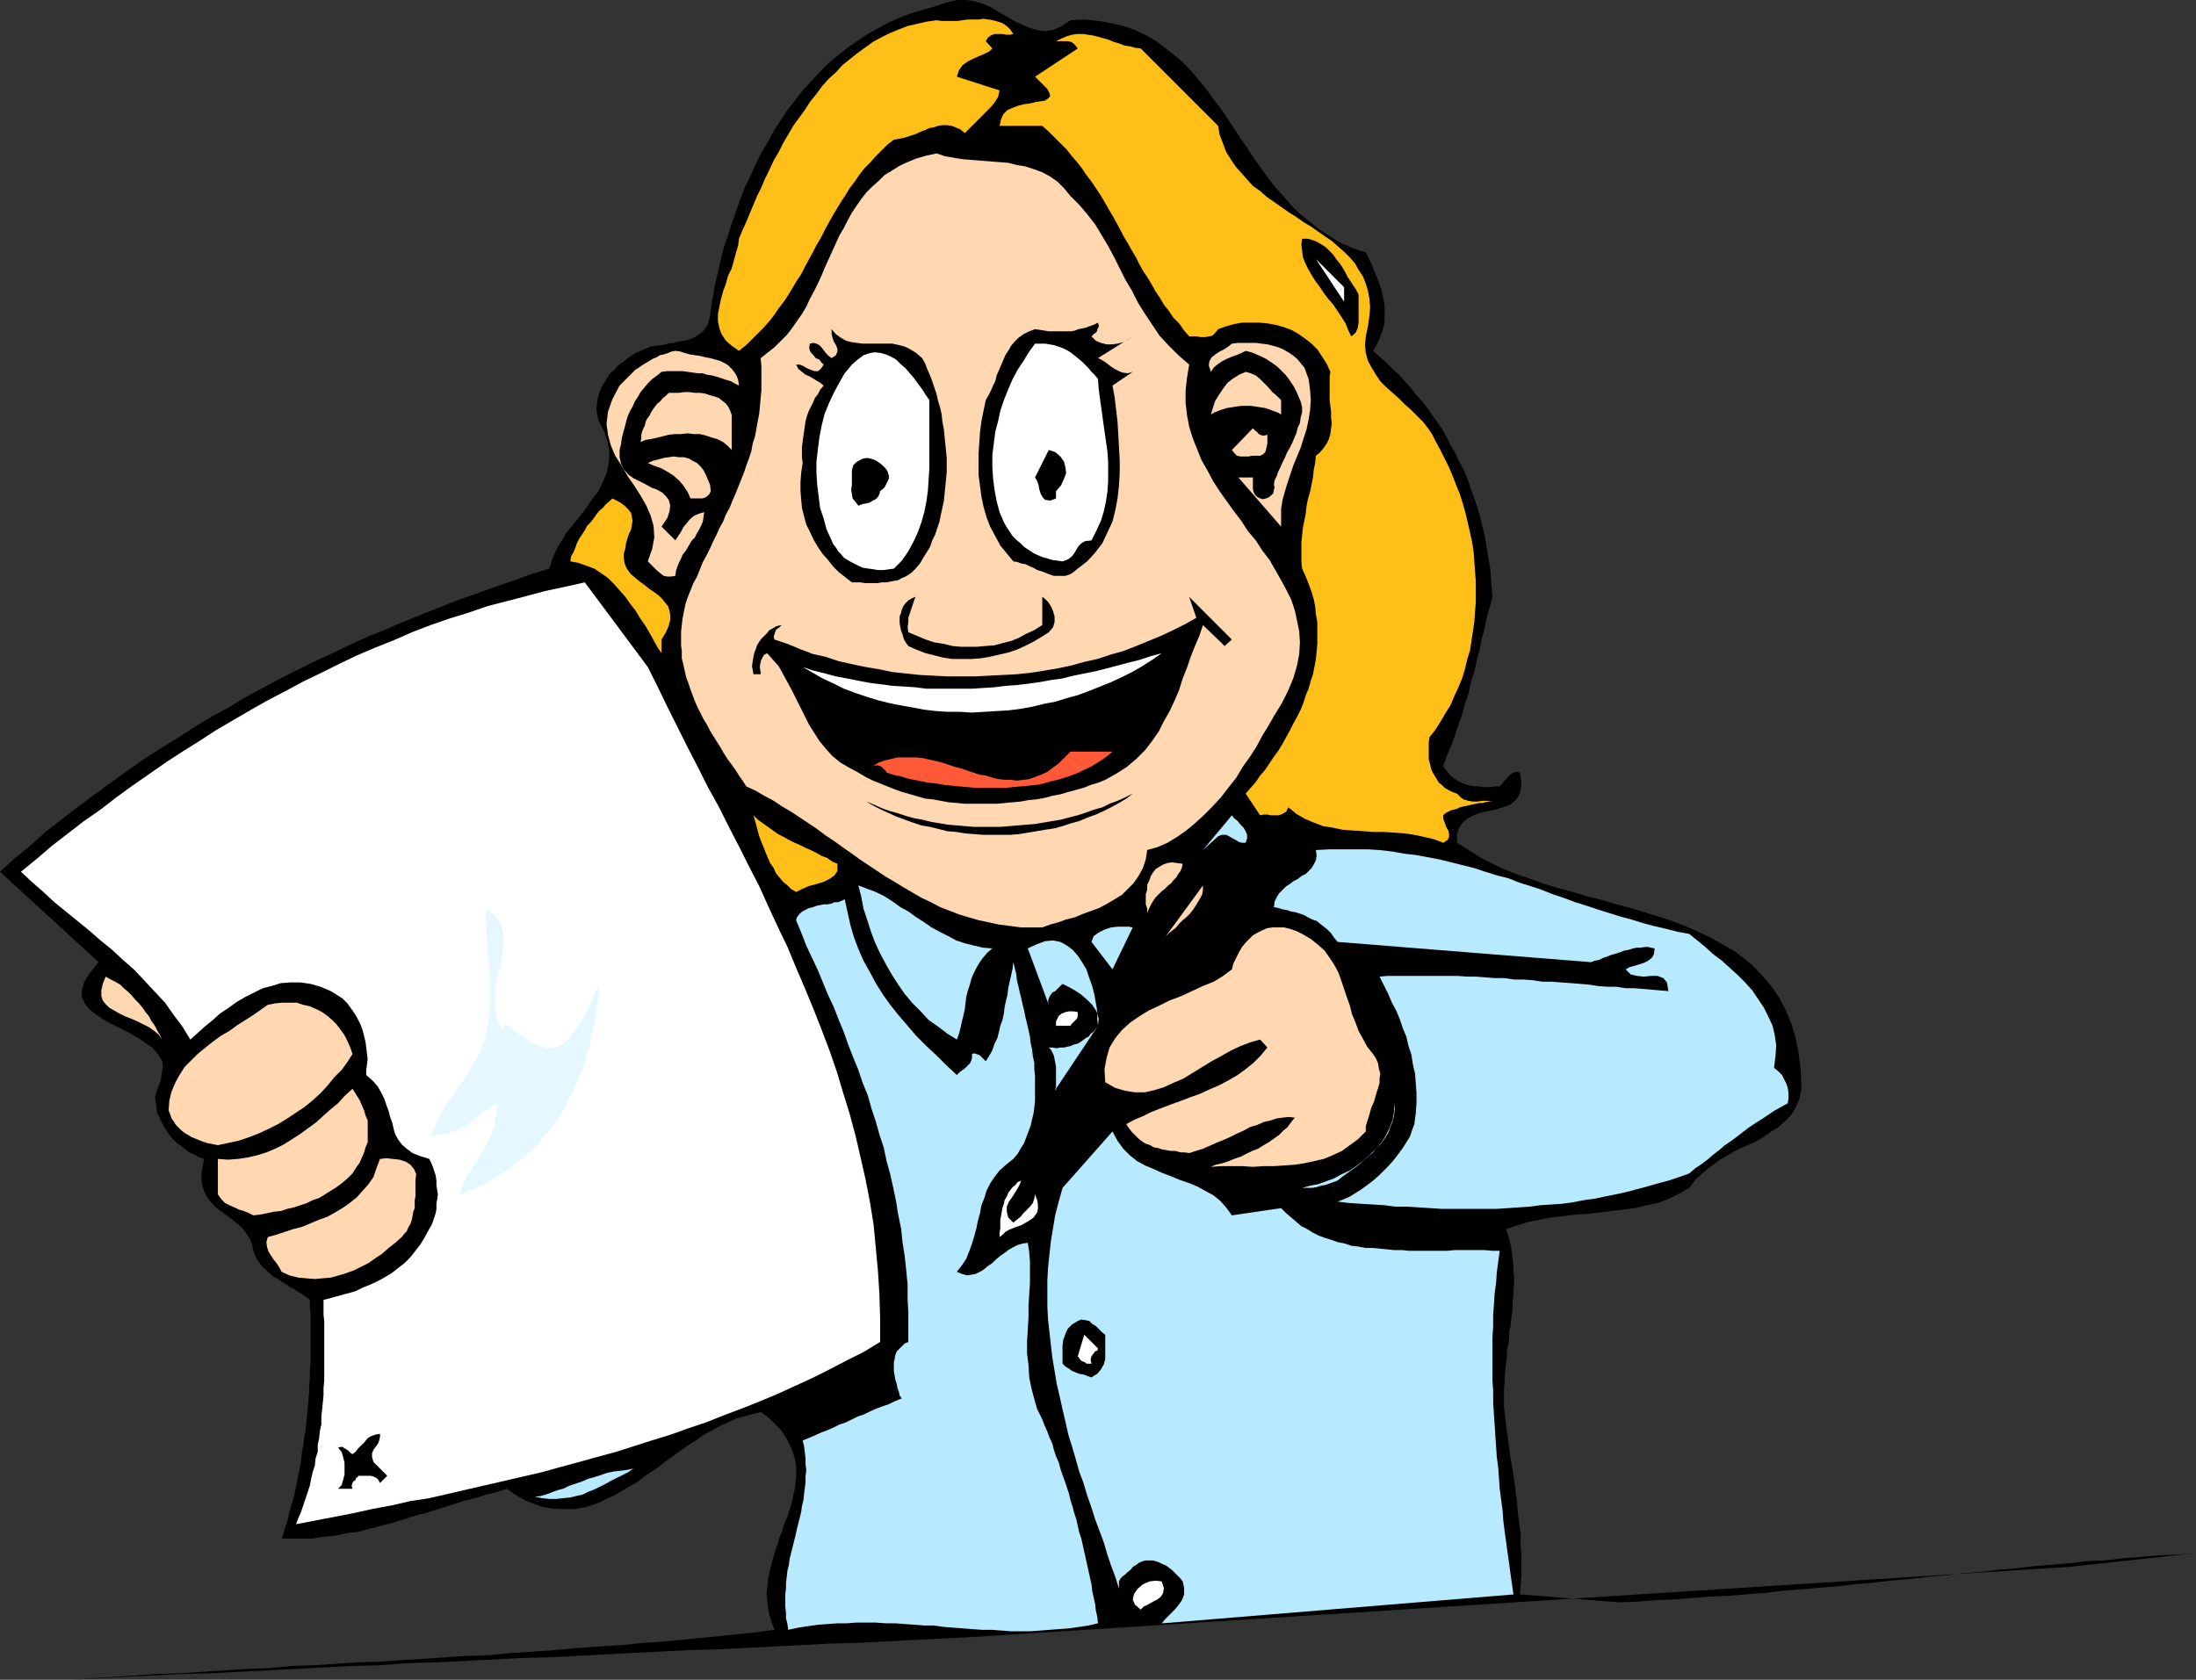 <?xml version="1.0" encoding="UTF-8" standalone="no"?>
<svg
   version="1.0"
   width="129.724mm"
   height="99.252mm"
   id="svg50"
   sodipodi:docname="Great Results.wmf"
   xmlns:inkscape="http://www.inkscape.org/namespaces/inkscape"
   xmlns:sodipodi="http://sodipodi.sourceforge.net/DTD/sodipodi-0.dtd"
   xmlns="http://www.w3.org/2000/svg"
   xmlns:svg="http://www.w3.org/2000/svg">
  <rect width="100%" height="100%" fill="#333333" stroke="none"/>
  <sodipodi:namedview
     id="namedview50"
     pagecolor="#ffffff"
     bordercolor="#000000"
     borderopacity="0.25"
     inkscape:showpageshadow="2"
     inkscape:pageopacity="0.0"
     inkscape:pagecheckerboard="0"
     inkscape:deskcolor="#d1d1d1"
     inkscape:document-units="mm" />
  <defs
     id="defs1">
    <pattern
       id="WMFhbasepattern"
       patternUnits="userSpaceOnUse"
       width="6"
       height="6"
       x="0"
       y="0" />
  </defs>
  <path
     style="fill:#000000;fill-opacity:1;fill-rule:evenodd;stroke:none"
     d="m 239.006,4.523 3.232,-0.162 3.07,0.323 2.747,0.485 2.747,0.646 2.424,0.808 2.424,1.131 2.262,1.292 1.939,1.454 2.101,1.616 1.939,1.616 1.778,1.777 1.616,1.939 1.778,2.1 1.616,2.262 1.616,2.1 1.454,2.1 1.616,2.423 1.454,2.262 1.616,2.262 1.454,2.262 1.616,2.262 1.616,2.262 1.778,2.262 1.778,1.939 1.778,2.1 2.101,1.939 1.939,1.616 2.262,1.777 2.262,1.454 2.424,1.454 2.586,1.131 2.909,0.969 0.646,1.292 0.646,1.292 0.485,1.292 0.646,1.454 0.485,1.292 0.485,1.454 0.323,1.292 0.323,1.454 0.162,1.454 v 1.292 1.616 l -0.162,1.292 -0.485,1.454 -0.485,1.292 -0.646,1.454 -0.808,1.292 1.454,1.292 1.454,1.292 1.454,1.454 1.454,1.292 1.293,1.454 1.293,1.454 1.293,1.616 1.293,1.454 1.131,1.454 1.131,1.616 1.131,1.616 1.131,1.616 0.97,1.777 0.808,1.616 0.97,1.616 0.808,1.777 0.97,1.777 0.808,1.777 0.646,1.777 0.646,1.939 0.646,1.777 0.646,1.939 0.485,1.777 0.485,1.939 0.485,1.939 0.323,1.939 0.323,1.939 0.323,1.939 0.323,1.939 0.162,2.1 0.162,1.939 0.162,2.1 -0.646,2.423 -0.646,2.262 -0.485,2.423 -0.646,2.423 -0.485,2.423 -0.646,2.423 -0.485,2.423 -0.808,2.423 -0.485,2.262 -0.808,2.423 -0.646,2.423 -0.808,2.262 -0.808,2.423 -0.808,2.262 -0.97,2.262 -0.808,2.262 0.485,0.808 0.646,0.646 0.485,0.646 0.808,0.646 0.646,0.485 0.808,0.323 0.646,0.323 0.808,0.323 0.808,0.162 0.97,0.162 h 0.808 l 0.808,0.162 h 0.97 0.97 l 0.97,-0.162 h 0.97 l 0.485,-0.485 0.485,-0.646 0.485,-0.485 0.485,-0.646 0.646,-0.485 0.485,-0.323 0.646,-0.162 0.808,0.162 0.323,2.262 -0.162,1.616 -0.485,1.454 -0.808,0.969 -0.97,0.808 -1.293,0.485 -1.454,0.485 -1.293,0.323 -1.616,0.323 -1.454,0.323 -1.454,0.646 -1.131,0.646 -0.97,0.808 -0.808,1.131 -0.485,1.616 v 1.777 l 2.586,1.616 2.586,1.616 2.747,1.454 2.747,1.292 2.909,1.131 2.909,0.969 3.07,1.131 3.232,0.969 3.07,0.808 3.232,0.969 3.232,0.808 3.232,0.969 3.232,0.808 3.07,0.969 3.07,0.969 3.07,0.969 2.909,1.131 2.909,1.292 2.747,1.292 2.586,1.454 2.586,1.454 2.424,1.777 2.262,1.939 1.939,2.1 1.939,2.262 1.616,2.423 1.454,2.746 1.293,3.07 0.97,3.231 0.646,3.393 0.485,3.877 0.162,4.039 -0.485,2.262 -0.808,1.939 -0.97,1.616 -1.454,1.454 -1.454,1.292 -1.778,1.131 -1.616,1.131 -1.939,1.131 -1.939,0.808 -2.101,0.969 -1.939,1.131 -1.939,1.131 -1.778,1.292 -1.778,1.454 -1.616,1.454 -1.454,1.939 -2.262,1.292 -2.262,1.131 -2.586,0.969 -2.424,0.485 -2.586,0.646 -2.586,0.323 -2.747,0.323 -2.586,0.323 -2.747,0.323 -2.747,0.162 -2.586,0.323 -2.747,0.323 -2.586,0.485 -2.424,0.485 -2.586,0.808 -2.424,0.808 0.485,1.454 0.323,1.292 0.323,1.454 0.162,1.292 0.162,1.292 0.162,1.454 v 1.292 l 0.162,1.292 v 1.292 l -0.162,1.454 v 1.292 l -0.162,1.292 v 1.454 l -0.162,1.292 -0.162,1.292 -0.162,1.454 -0.323,1.292 v 1.454 l -0.162,1.292 -0.323,1.454 v 1.292 l -0.162,1.292 -0.162,1.616 -0.162,1.292 v 1.454 l -0.162,1.292 v 1.454 1.454 1.454 l 0.162,1.454 0.162,1.454 0.162,1.454 0.323,2.262 0.323,2.423 0.323,2.423 0.485,2.585 0.323,2.262 0.323,2.423 0.323,2.423 0.162,2.423 0.323,2.423 0.323,2.423 v 2.262 l 0.162,2.423 v 2.262 2.262 l -0.162,2.1 -0.162,2.1 22.139,1.777 4.04,-0.162 4.04,-0.323 4.202,-0.162 4.04,-0.323 4.04,-0.323 4.04,-0.162 4.04,-0.323 4.04,-0.323 4.04,-0.485 4.04,-0.323 3.878,-0.323 4.04,-0.323 4.04,-0.485 4.04,-0.323 4.04,-0.485 3.878,-0.323 4.04,-0.485 4.04,-0.323 4.04,-0.485 4.04,-0.323 4.04,-0.485 4.04,-0.323 3.878,-0.485 4.04,-0.323 3.878,-0.323 4.04,-0.485 4.04,-0.162 4.202,-0.485 4.04,-0.323 3.878,-0.323 4.04,-0.162 4.04,-0.323 -28.28,3.07 -244.985,15.671 -6.302,0.323 -6.464,0.323 -6.302,0.323 -6.302,0.323 -6.141,0.162 -6.302,0.323 -6.302,0.323 -6.302,0.323 -6.302,0.323 -6.302,0.162 -6.302,0.323 -6.302,0.323 -6.302,0.323 -6.302,0.323 -6.141,0.323 -6.302,0.162 -6.302,0.323 -6.302,0.323 -6.302,0.323 -6.302,0.162 -6.302,0.485 -6.302,0.162 -6.141,0.323 -6.302,0.323 -6.302,0.323 -6.302,0.323 -6.302,0.323 -6.302,0.162 -6.302,0.323 -6.302,0.323 -6.141,0.323 -6.302,0.323 4.848,-0.323 4.848,-0.323 5.01,-0.323 4.848,-0.323 5.01,-0.162 4.848,-0.323 4.848,-0.323 5.01,-0.323 5.01,-0.162 4.848,-0.485 5.01,-0.162 4.848,-0.323 5.01,-0.323 4.848,-0.162 5.01,-0.323 4.848,-0.323 5.01,-0.323 4.848,-0.323 5.01,-0.162 5.01,-0.485 4.848,-0.323 4.848,-0.323 5.01,-0.485 4.848,-0.323 5.01,-0.323 4.848,-0.485 4.848,-0.323 4.848,-0.485 4.848,-0.485 4.848,-0.485 4.848,-0.485 4.848,-0.646 -0.646,-1.616 -0.485,-1.616 -0.323,-1.616 -0.162,-1.616 -0.162,-1.616 0.162,-1.454 0.162,-1.777 0.323,-1.454 0.323,-1.616 0.485,-1.616 0.485,-1.616 0.485,-1.454 0.485,-1.616 0.646,-1.616 0.485,-1.616 0.646,-1.454 0.485,-1.616 0.485,-1.454 0.323,-1.616 0.323,-1.454 0.162,-1.454 0.162,-1.616 v -1.454 l -0.162,-1.454 -0.323,-1.292 -0.485,-1.454 -0.646,-1.454 -0.808,-1.454 -0.97,-1.454 -1.293,-1.292 -1.454,-1.454 -1.778,-1.292 -1.939,0.485 -1.778,0.485 -1.778,0.485 -1.778,0.808 -1.778,0.808 -1.778,0.969 -1.778,0.969 -1.616,1.131 -1.778,1.131 -1.616,1.131 -1.778,1.292 -1.616,1.131 -1.616,1.292 -1.616,1.131 -1.778,1.131 -1.616,1.292 -1.778,0.969 -1.616,0.969 -1.616,0.969 -1.778,0.808 -1.616,0.808 -1.778,0.646 -1.778,0.485 -1.778,0.323 h -1.778 -1.939 l -1.778,-0.162 -1.939,-0.323 -1.778,-0.646 -2.101,-0.808 -1.939,-1.131 -2.101,-1.454 -1.454,0.485 -1.616,0.485 -1.454,0.323 -1.454,0.485 -1.616,0.485 -1.454,0.323 -1.616,0.485 -1.454,0.485 -1.616,0.485 -1.454,0.485 -1.616,0.485 -1.454,0.485 -1.454,0.323 -1.616,0.485 -1.454,0.485 -1.616,0.485 -1.454,0.485 -1.616,0.323 -1.616,0.485 -1.454,0.323 -1.616,0.485 -1.454,0.323 -1.778,0.162 -1.454,0.323 -1.616,0.323 -1.778,0.162 -1.454,0.162 -1.778,0.323 h -1.616 -1.616 -1.778 -1.778 l 0.485,-1.454 0.485,-1.616 0.485,-1.454 0.323,-1.616 0.485,-1.616 0.485,-1.616 0.323,-1.616 0.323,-1.616 0.323,-1.616 0.323,-1.616 0.323,-1.616 0.162,-1.777 0.323,-1.616 0.162,-1.616 0.323,-1.616 0.162,-1.777 0.162,-1.616 0.162,-1.777 0.162,-1.616 0.162,-1.777 v -1.616 l 0.162,-1.616 v -1.777 l 0.162,-1.777 v -1.777 -1.777 -1.616 -1.777 -1.777 -1.777 l -0.162,-1.777 v -1.616 l -0.808,-0.646 -0.97,-0.646 -0.808,-0.485 -0.97,-0.646 -0.97,-0.485 -0.808,-0.646 -0.97,-0.485 -0.808,-0.646 -0.97,-0.485 -0.808,-0.646 -0.808,-0.808 -0.808,-0.646 -0.646,-0.808 -0.646,-0.969 -0.485,-0.969 -0.323,-0.969 -0.323,-1.454 -0.485,-1.292 -0.808,-1.131 -0.808,-1.131 -1.131,-0.969 -1.131,-0.969 -1.131,-0.808 -1.293,-0.969 -1.293,-0.969 -0.97,-0.969 -0.97,-1.292 -0.646,-1.292 -0.485,-1.454 -0.162,-1.777 0.162,-1.777 0.485,-2.262 -1.131,-0.323 -1.131,-0.646 -1.131,-0.485 -0.808,-0.646 -0.97,-0.808 -0.97,-0.646 -0.808,-0.808 -0.808,-0.969 -0.646,-0.969 -0.646,-0.969 -0.485,-0.969 -0.485,-1.131 -0.485,-0.969 -0.162,-1.292 -0.162,-1.131 -0.162,-1.131 0.323,-0.969 0.323,-0.969 0.323,-0.808 0.323,-0.969 0.162,-1.131 0.162,-0.969 0.162,-0.969 -0.162,-1.131 -0.97,-1.616 -1.293,-1.454 -1.616,-1.131 -1.778,-1.131 -1.939,-1.131 -1.939,-0.969 -1.939,-0.969 -1.778,-0.969 -1.616,-1.131 -1.454,-1.131 -0.97,-1.292 -0.646,-1.292 v -1.616 l 0.485,-1.777 1.293,-2.1 1.939,-2.423 L 0,194.671 l 3.394,-3.07 3.555,-2.908 3.394,-3.07 3.555,-2.746 3.555,-2.746 3.717,-2.746 3.555,-2.585 3.555,-2.585 3.717,-2.585 3.717,-2.423 3.717,-2.262 3.717,-2.423 3.717,-2.262 3.878,-2.1 3.717,-2.262 3.878,-2.1 3.878,-2.1 3.878,-1.939 3.878,-1.939 3.878,-1.777 4.04,-1.939 3.878,-1.777 4.04,-1.616 4.04,-1.777 4.04,-1.616 4.04,-1.616 4.04,-1.616 4.202,-1.454 4.04,-1.454 4.202,-1.454 4.04,-1.454 4.202,-1.292 0.646,-2.1 0.808,-1.939 1.131,-1.939 1.293,-2.1 1.454,-1.777 1.454,-1.777 1.454,-1.939 1.293,-1.939 1.454,-1.777 0.97,-2.1 0.808,-1.939 0.485,-2.1 0.162,-2.262 -0.323,-2.262 -0.808,-2.585 -1.293,-2.423 -0.323,-1.454 -0.162,-1.292 0.162,-1.292 0.162,-1.131 0.323,-1.131 0.485,-1.292 0.646,-0.969 0.646,-1.131 0.646,-0.969 0.97,-0.808 0.808,-0.969 0.97,-0.646 0.97,-0.808 0.97,-0.646 0.97,-0.646 1.131,-0.485 1.131,-0.485 1.131,-0.485 1.131,-0.162 1.454,-0.162 1.293,-0.323 1.293,-0.162 1.131,-0.323 1.293,-0.162 1.131,-0.323 1.131,-0.485 0.97,-0.646 0.808,-0.646 0.808,-0.969 0.485,-1.131 0.323,-1.292 0.162,-1.616 0.485,-2.746 0.485,-2.746 0.646,-2.746 0.646,-2.746 0.646,-2.746 0.97,-2.746 0.808,-2.585 0.97,-2.746 0.97,-2.746 0.97,-2.585 1.293,-2.585 1.131,-2.585 1.293,-2.585 1.454,-2.423 1.293,-2.423 1.616,-2.423 1.454,-2.262 1.778,-2.262 1.616,-2.1 1.939,-2.1 1.778,-1.939 1.939,-1.939 2.101,-1.777 2.262,-1.777 2.101,-1.454 2.424,-1.616 2.262,-1.292 2.424,-1.292 2.586,-1.131 2.586,-0.969 2.747,-0.808 2.747,-0.808 2.424,-0.808 L 213.635,0 h 2.101 l 2.101,0.323 1.939,0.646 1.778,0.808 1.778,1.131 1.778,0.969 1.616,0.969 1.778,0.808 1.616,0.646 1.778,0.485 1.616,0.162 1.778,-0.323 1.778,-0.808 z"
     id="path1" />
  <path
     style="fill:#ffbf19;fill-opacity:1;fill-rule:evenodd;stroke:none"
     d="m 226.24,7.593 -0.646,0.162 h -0.808 l -0.97,-0.162 h -0.808 -0.97 l -0.808,0.323 -0.646,0.485 -0.485,0.808 1.454,1.616 -0.646,0.646 -0.97,0.485 -1.131,0.485 -1.454,0.646 -1.293,0.646 -1.131,0.808 -0.808,1.131 -0.485,1.454 9.534,3.07 -0.323,1.454 -0.808,1.292 -0.97,1.131 -1.131,1.131 -1.131,1.131 -1.131,1.131 -1.131,1.131 -1.131,1.131 -0.97,-0.808 -1.131,-0.485 -0.808,-0.323 -1.131,-0.162 h -0.97 l -0.97,0.162 -0.97,0.323 -0.97,0.162 -0.97,0.485 -0.97,0.323 -0.97,0.485 -0.97,0.323 -0.97,0.323 -1.131,0.323 -0.97,0.162 -0.97,0.162 -1.454,1.131 -1.293,1.292 -1.293,1.292 -1.293,1.454 -1.293,1.292 -1.131,1.454 -0.97,1.454 -1.131,1.454 -0.97,1.616 -0.97,1.454 -0.97,1.616 -0.97,1.616 -0.808,1.454 -0.97,1.777 -0.808,1.616 -0.97,1.616 -0.808,1.616 -0.808,1.454 -0.97,1.777 -0.808,1.616 -0.97,1.454 -0.97,1.616 -0.97,1.616 -0.97,1.454 -1.131,1.454 -0.97,1.454 -1.131,1.454 -1.293,1.454 -1.293,1.292 -1.293,1.292 -1.293,1.292 -1.616,1.292 -1.616,-1.131 -1.293,-1.131 -0.97,-1.454 -0.485,-1.292 -0.323,-1.616 V 70.114 l 0.323,-1.616 0.323,-1.616 0.485,-1.777 0.646,-1.777 0.485,-1.777 0.808,-1.616 0.485,-1.777 0.485,-1.777 0.485,-1.616 0.162,-1.454 0.808,-1.939 0.808,-1.777 0.808,-1.939 0.808,-1.939 0.808,-1.939 0.97,-1.939 0.808,-1.939 0.97,-1.939 0.97,-2.1 1.131,-1.939 0.97,-1.939 1.131,-1.939 1.131,-1.939 1.293,-1.777 1.293,-1.777 1.131,-1.777 1.454,-1.777 1.293,-1.777 1.454,-1.616 1.616,-1.454 1.454,-1.616 1.616,-1.292 1.616,-1.292 1.778,-1.292 1.778,-1.292 1.778,-0.969 1.939,-0.969 1.939,-0.808 2.101,-0.808 2.101,-0.485 2.101,-0.485 2.262,-0.323 1.131,0.162 h 1.131 1.293 1.131 l 1.131,-0.162 1.131,-0.162 h 1.293 1.131 l 1.131,-0.162 1.131,0.162 0.97,0.162 1.131,0.323 0.97,0.323 0.97,0.646 0.808,0.808 z"
     id="path2" />
  <path
     style="fill:#ffbf19;fill-opacity:1;fill-rule:evenodd;stroke:none"
     d="m 271.972,28.11 0.323,1.939 0.808,2.1 0.646,1.777 1.131,1.777 0.97,1.454 1.293,1.454 1.293,1.454 1.293,1.454 1.616,1.131 1.454,1.292 1.616,1.131 1.616,1.131 1.616,1.131 1.778,1.131 1.616,1.131 1.616,0.969 1.616,1.131 1.616,1.131 1.454,0.969 1.454,1.292 1.293,1.131 1.293,1.292 1.131,1.292 0.808,1.454 0.97,1.454 0.646,1.616 0.485,1.616 0.323,1.777 0.162,1.939 -0.162,1.939 -0.323,2.262 -0.485,2.262 -0.162,1.939 0.162,1.777 0.485,1.777 0.808,1.454 0.97,1.616 0.97,1.454 1.293,1.292 1.454,1.292 1.293,1.131 1.454,1.454 1.454,1.292 1.293,1.292 1.293,1.292 1.131,1.454 0.97,1.454 0.808,1.616 0.97,1.777 0.97,1.939 0.97,1.939 0.808,1.939 0.808,2.1 0.808,1.939 0.646,2.1 0.646,2.262 0.485,2.1 0.485,2.1 0.485,2.262 0.323,2.1 0.162,2.262 0.162,2.262 0.162,2.1 v 2.262 2.262 l -0.162,2.1 -0.162,2.262 -0.323,2.262 -0.323,2.1 -0.323,2.1 -0.646,2.1 -0.485,2.1 -0.646,2.1 -0.808,1.939 -0.97,2.1 -0.808,1.939 -1.131,1.777 -1.131,1.939 -1.131,1.777 -1.293,1.616 -0.162,1.131 v 0.969 0.969 0.969 0.969 l 0.323,1.131 0.162,0.808 0.323,0.808 0.485,0.808 0.485,0.808 0.485,0.808 0.646,0.485 0.646,0.646 0.808,0.485 0.97,0.485 0.97,0.323 0.808,0.808 0.646,0.485 1.131,0.323 0.97,0.162 h 0.97 l 1.131,-0.162 h 1.131 l 1.131,0.162 h -0.808 l -0.808,0.162 -0.646,0.162 h -0.646 l -0.808,0.162 -0.808,0.162 -0.646,0.162 -0.646,0.162 -0.808,0.162 -0.646,0.162 -0.646,0.323 -0.646,0.162 -0.646,0.162 -0.646,0.323 -0.646,0.323 -0.485,0.485 v 0.808 l 0.323,0.808 0.323,0.969 0.485,0.808 0.162,0.808 v 0.646 l -0.323,0.646 -0.97,0.646 -2.101,-0.808 -2.101,-0.485 -2.262,-0.485 -2.101,-0.323 -2.424,-0.162 -2.262,-0.162 h -2.262 l -2.262,-0.162 -2.424,-0.162 -2.262,-0.162 -2.262,-0.485 -2.101,-0.323 -2.101,-0.808 -1.939,-0.808 -1.939,-1.131 -1.778,-1.454 -0.485,0.969 -0.808,0.485 -0.808,0.323 h -0.808 -0.97 l -0.808,-0.162 h -0.808 l -0.808,0.162 -3.232,-4.847 1.131,-1.292 1.131,-1.292 0.97,-1.454 1.131,-1.292 0.97,-1.454 0.97,-1.454 0.97,-1.292 0.97,-1.616 0.808,-1.454 0.808,-1.454 0.808,-1.616 0.808,-1.454 0.808,-1.616 0.646,-1.616 0.485,-1.616 0.646,-1.454 0.485,-1.777 0.485,-1.454 0.323,-1.616 0.323,-1.777 0.162,-1.616 0.162,-1.777 v -1.616 -1.616 -1.616 l -0.323,-1.777 -0.162,-1.777 -0.323,-1.616 -0.485,-1.616 -0.646,-1.777 -0.646,-1.616 -0.808,-1.777 -0.162,-1.454 v -1.454 -1.454 -1.454 l 0.162,-1.616 0.162,-1.616 0.323,-1.616 0.323,-1.616 0.162,-1.616 0.323,-1.616 0.485,-1.616 0.323,-1.616 0.323,-1.616 0.162,-1.616 0.323,-1.616 0.162,-1.616 0.97,-0.808 0.808,-0.969 0.646,-0.969 0.485,-0.969 0.323,-1.131 0.162,-1.292 0.162,-1.131 -0.162,-1.292 v -1.292 l -0.162,-1.292 -0.162,-1.292 V 88.046 86.754 85.461 84.169 l 0.162,-1.131 -0.808,-1.777 -1.131,-1.777 -0.97,-1.454 -1.293,-1.292 -1.454,-1.131 -1.616,-1.131 -1.454,-0.808 -1.778,-0.646 -1.778,-0.485 -1.778,-0.323 -1.778,-0.162 h -1.939 -1.939 l -1.778,0.323 -1.778,0.485 -1.778,0.646 -0.646,0.808 -0.646,0.646 -0.808,0.162 -0.808,0.162 h -0.97 l -0.97,-0.162 h -0.808 -0.808 l -1.131,-1.292 -1.131,-1.616 -1.293,-1.292 -0.97,-1.454 -1.131,-1.454 -0.97,-1.616 -0.97,-1.454 -0.808,-1.454 -0.97,-1.616 -0.97,-1.454 -0.808,-1.454 -0.808,-1.616 -0.97,-1.616 -0.808,-1.454 -0.97,-1.616 -0.808,-1.616 -0.808,-1.454 -0.808,-1.454 -0.97,-1.616 -0.808,-1.454 -0.97,-1.616 -0.97,-1.454 -0.97,-1.454 -1.131,-1.454 -0.97,-1.454 -1.131,-1.454 -1.131,-1.292 -1.131,-1.454 -1.454,-1.454 -1.293,-1.292 -1.293,-1.292 -1.454,-1.292 h -9.534 l 0.323,-1.454 0.485,-1.131 0.97,-0.969 1.131,-0.485 1.293,-0.485 1.293,-0.323 1.293,-0.162 1.293,-0.323 1.131,-0.162 0.97,-0.162 0.646,-0.485 0.485,-0.485 -0.162,-0.646 -0.485,-0.969 -1.131,-1.131 -1.616,-1.616 9.534,-6.301 -0.485,-0.646 -0.485,-0.485 -0.485,-0.323 -0.646,-0.162 h -0.808 -0.646 -0.646 -0.646 l 1.293,-0.646 1.131,-0.485 1.131,-0.323 1.131,-0.162 h 1.293 l 1.131,0.162 1.131,0.162 1.293,0.323 1.131,0.323 1.131,0.323 1.131,0.485 1.131,0.323 1.293,0.485 1.131,0.162 1.131,0.323 1.293,0.162 z"
     id="path3" />
  <path
     style="fill:#ffd8b2;fill-opacity:1;fill-rule:evenodd;stroke:none"
     d="m 239.006,43.781 1.939,1.939 1.778,2.1 1.778,2.262 1.454,2.423 1.454,2.423 1.293,2.423 1.293,2.585 1.293,2.585 1.454,2.423 1.293,2.585 1.616,2.585 1.616,2.423 1.616,2.423 2.101,2.262 2.101,2.1 2.424,2.1 -0.485,2.908 -0.323,2.908 v 2.746 l 0.323,2.746 0.485,2.585 0.808,2.585 0.97,2.423 0.97,2.423 1.293,2.262 1.293,2.423 1.454,2.262 1.616,2.262 1.616,2.262 1.616,2.1 1.454,2.262 1.778,2.1 1.454,2.262 1.616,2.1 1.293,2.262 1.293,2.262 1.131,2.1 1.131,2.262 0.808,2.423 0.485,2.262 0.485,2.423 0.162,2.423 -0.162,2.585 -0.485,2.585 -0.808,2.746 -1.131,2.746 -1.454,2.908 -1.778,2.908 -1.293,2.262 -1.293,2.1 -1.293,2.423 -1.454,2.262 -1.616,2.262 -1.454,2.423 -1.778,2.262 -1.616,2.1 -1.939,2.1 -1.939,1.939 -1.939,1.777 -1.939,1.616 -2.101,1.454 -2.101,1.292 -2.262,0.969 -2.262,0.646 -0.323,2.1 -0.646,1.939 -0.97,1.777 -1.131,1.616 -1.293,1.292 -1.293,1.292 -1.616,0.969 -1.616,0.969 -1.778,0.969 -1.778,0.646 -1.778,0.646 -1.939,0.808 -1.939,0.485 -1.778,0.646 -1.778,0.485 -1.778,0.646 h -2.424 -2.424 l -2.424,-0.323 -2.424,-0.323 -2.262,-0.485 -2.262,-0.485 -2.262,-0.646 -2.101,-0.646 -2.101,-0.808 -2.101,-0.808 -2.101,-1.131 -2.101,-0.969 -1.939,-1.131 -1.939,-1.131 -2.101,-1.292 -1.939,-1.131 -1.939,-1.292 -1.939,-1.292 -1.939,-1.292 -1.778,-1.292 -2.101,-1.454 -1.778,-1.292 -1.939,-1.292 -1.939,-1.454 -1.939,-1.292 -1.939,-1.292 -1.939,-1.292 -1.939,-1.131 -1.939,-1.292 -2.101,-1.131 -1.939,-1.131 -2.101,-0.969 -0.808,-1.292 -0.808,-1.131 -0.808,-1.292 -0.808,-1.131 -0.97,-1.292 -0.808,-1.292 -0.646,-1.131 -0.808,-1.292 -0.808,-1.292 -0.808,-1.292 -0.646,-1.292 -0.808,-1.292 -0.646,-1.292 -0.646,-1.292 -0.646,-1.454 -0.485,-1.292 -0.485,-1.292 -0.485,-1.454 -0.485,-1.292 -0.323,-1.454 -0.323,-1.454 -0.323,-1.292 v -1.616 l -0.162,-1.292 v -1.616 -1.454 l 0.162,-1.454 0.162,-1.454 0.323,-1.616 0.323,-1.616 0.485,-1.454 0.646,-1.616 0.646,-1.616 0.808,-1.454 0.646,-1.616 0.646,-1.616 0.808,-1.454 0.808,-1.616 0.646,-1.454 0.808,-1.616 0.646,-1.454 0.808,-1.454 0.646,-1.616 0.808,-1.454 0.646,-1.616 0.646,-1.454 0.646,-1.616 0.646,-1.616 0.646,-1.616 0.485,-1.454 0.646,-1.777 0.485,-1.454 0.323,-1.777 0.485,-1.454 0.323,-1.777 0.323,-1.777 0.323,-1.616 0.162,-1.777 0.162,-1.777 0.162,-1.616 v -1.777 -1.777 -1.939 l -0.162,-1.777 1.616,-1.292 1.454,-1.131 1.454,-1.454 1.293,-1.292 1.131,-1.454 1.131,-1.616 1.131,-1.616 0.97,-1.616 0.808,-1.777 0.97,-1.777 0.808,-1.616 0.808,-1.777 0.808,-1.939 0.808,-1.777 0.808,-1.777 0.808,-1.777 0.808,-1.777 0.97,-1.616 0.808,-1.616 0.97,-1.777 0.97,-1.454 1.131,-1.616 1.131,-1.454 1.293,-1.292 1.454,-1.292 1.293,-1.292 1.616,-0.969 1.778,-1.131 1.778,-0.808 1.939,-0.808 2.262,-0.646 2.262,-0.485 1.939,0.646 1.939,0.323 1.939,0.323 2.101,0.162 1.939,0.162 2.101,0.162 1.939,0.162 2.101,0.162 1.939,0.485 1.939,0.323 1.939,0.646 1.778,0.646 1.778,0.969 1.616,1.131 1.454,1.454 z"
     id="path4" />
  <path
     style="fill:#000000;fill-opacity:1;fill-rule:evenodd;stroke:none"
     d="m 303.323,65.752 v 1.131 1.292 1.292 1.292 1.292 l -0.162,1.131 -0.485,1.131 -0.97,0.808 -0.646,-1.292 -0.646,-1.616 -0.808,-1.292 -0.97,-1.454 -0.97,-1.454 -1.131,-1.292 -0.97,-1.292 -0.97,-1.454 -0.97,-1.292 -0.808,-1.292 -0.808,-1.454 -0.646,-1.292 -0.485,-1.292 -0.162,-1.454 -0.162,-1.292 0.162,-1.292 h 1.293 l 1.131,0.323 1.131,0.485 0.808,0.485 0.97,0.646 0.808,0.808 0.808,0.808 0.646,0.969 0.808,0.969 0.646,0.969 0.646,1.131 0.485,0.969 0.646,0.969 0.646,0.969 0.646,0.969 z"
     id="path5" />
  <path
     style="fill:#ffffff;fill-opacity:1;fill-rule:evenodd;stroke:none"
     d="m 300.091,67.368 -6.302,-9.532 6.302,6.301 z"
     id="path6" />
  <path
     style="fill:#000000;fill-opacity:1;fill-rule:evenodd;stroke:none"
     d="m 245.147,72.053 0.162,0.646 v 0.323 l -0.323,0.485 v 0.323 l -0.323,0.485 -0.323,0.162 -0.323,0.323 -0.323,0.323 0.97,0.969 1.131,0.485 1.293,0.323 h 1.293 l 1.131,-0.162 1.293,-0.323 1.131,-0.646 0.97,-0.646 -7.757,4.847 0.97,0.485 0.97,0.646 0.808,0.646 0.97,0.646 0.97,0.485 0.808,0.323 1.131,0.162 1.131,-0.323 -4.525,3.07 0.485,2.585 0.323,2.746 0.323,2.746 0.162,2.746 0.162,2.908 0.162,2.908 v 2.908 l -0.162,2.746 -0.323,2.908 -0.485,2.585 -0.646,2.585 -1.131,2.423 -1.131,2.423 -1.616,2.1 -1.778,1.939 -2.101,1.616 -0.97,0.808 -0.808,0.485 -0.97,0.323 h -0.808 -0.97 -0.808 l -0.97,-0.323 -0.808,-0.323 -0.808,-0.323 -1.131,-0.323 -0.808,-0.485 -0.808,-0.323 -0.97,-0.485 -0.97,-0.162 -0.808,-0.323 -0.97,-0.162 -1.454,-1.777 -1.454,-1.777 -1.131,-2.1 -1.131,-2.1 -0.808,-2.1 -0.646,-2.262 -0.485,-2.262 -0.323,-2.423 -0.323,-2.423 v -2.423 -2.423 l 0.162,-2.423 0.162,-2.423 0.323,-2.423 0.485,-2.423 0.485,-2.262 0.646,-1.131 0.485,-0.969 0.485,-1.131 0.485,-0.969 0.323,-1.292 0.485,-1.131 0.485,-1.131 0.485,-1.131 0.485,-1.131 0.646,-0.969 0.646,-1.131 0.808,-0.969 0.808,-0.808 1.131,-0.808 1.293,-0.646 1.293,-0.485 1.131,0.162 0.97,0.162 0.97,0.162 h 0.97 0.808 0.808 0.808 0.97 0.646 l 0.808,-0.162 0.808,-0.323 0.808,-0.162 0.808,-0.162 0.808,-0.323 0.97,-0.323 z"
     id="path7" />
  <path
     style="fill:#000000;fill-opacity:1;fill-rule:evenodd;stroke:none"
     d="m 205.878,79.969 0.646,1.131 0.485,1.292 0.646,1.454 0.485,1.292 0.485,1.454 0.485,1.454 0.323,1.454 0.485,1.616 0.323,1.454 0.162,1.616 0.323,1.616 0.162,1.616 0.162,1.616 0.162,1.616 0.162,1.616 v 1.616 1.616 l -0.162,1.616 -0.162,1.616 -0.162,1.616 -0.162,1.616 -0.323,1.454 -0.323,1.454 -0.323,1.616 -0.485,1.454 -0.485,1.454 -0.646,1.292 -0.485,1.454 -0.808,1.292 -0.808,1.292 -0.646,1.131 -0.97,1.131 -0.808,0.808 -0.646,0.485 -0.808,0.485 -0.808,0.323 -0.808,0.485 -0.97,0.162 -0.808,0.162 -0.808,0.162 h -1.131 l -0.808,0.162 h -0.97 -0.97 -0.97 l -0.97,-0.162 h -0.97 -0.97 l -1.454,-1.131 -1.454,-1.131 -1.293,-1.292 -1.131,-1.454 -1.293,-1.454 -0.97,-1.454 -0.97,-1.616 -0.808,-1.777 -0.808,-1.616 -0.485,-1.777 -0.485,-1.939 -0.162,-1.777 -0.162,-1.939 v -2.1 l 0.162,-2.1 0.323,-2.1 -0.162,-1.131 v -1.292 -1.131 l 0.162,-1.292 0.162,-1.131 0.162,-1.131 0.162,-1.131 0.162,-1.131 0.323,-1.131 0.323,-0.969 0.485,-0.969 0.485,-0.969 0.485,-1.131 0.646,-0.808 0.485,-0.969 0.808,-0.969 -0.808,-0.646 -0.808,-0.485 -0.808,-0.485 -0.808,-0.485 -0.808,-0.323 -0.808,-0.646 -0.808,-0.646 -0.485,-0.969 h 0.808 l 0.808,0.323 0.808,0.485 0.808,0.323 0.808,0.323 h 0.808 l 0.646,-0.485 0.646,-0.969 -0.485,-0.485 -0.485,-0.646 -0.808,-0.323 -0.485,-0.646 -0.485,-0.485 -0.323,-0.485 -0.162,-0.808 0.162,-0.808 0.808,-0.162 0.646,0.162 0.646,0.323 0.485,0.485 0.485,0.646 0.485,0.646 0.646,0.646 0.646,0.485 0.97,-0.646 0.323,-0.808 v -0.646 l -0.323,-0.808 -0.485,-0.808 -0.323,-0.969 -0.162,-0.808 v -0.969 l 0.97,1.131 1.131,0.808 1.131,0.646 1.293,0.323 1.131,0.162 1.293,0.162 h 1.293 1.293 1.454 1.293 1.293 l 1.454,0.323 1.293,0.323 1.293,0.646 1.293,0.808 z"
     id="path8" />
  <path
     style="fill:#ffffff;fill-opacity:1;fill-rule:evenodd;stroke:none"
     d="m 245.147,84.654 0.162,2.262 0.323,2.423 0.323,2.262 0.323,2.423 0.323,2.262 0.323,2.262 0.323,2.262 0.162,2.262 v 2.262 2.262 l -0.162,2.262 -0.323,2.1 -0.485,2.262 -0.646,2.1 -0.97,2.1 -1.131,2.262 -1.454,0.162 -0.808,0.485 -0.646,0.646 -0.485,0.808 -0.485,0.808 -0.485,0.646 -0.808,0.646 -1.293,0.485 -1.131,-0.162 -1.131,-0.162 -1.131,-0.323 -1.131,-0.323 -1.131,-0.485 -0.97,-0.485 -0.97,-0.646 -0.97,-0.646 -0.808,-0.808 -0.97,-0.808 -0.808,-0.808 -0.646,-0.969 -0.646,-0.969 -0.646,-1.131 -0.485,-1.131 -0.485,-1.131 -0.646,-2.423 -0.485,-2.585 -0.323,-2.585 -0.162,-2.585 v -2.585 l 0.323,-2.585 0.323,-2.585 0.646,-2.423 0.485,-2.262 0.808,-2.423 0.97,-2.423 0.97,-2.262 1.131,-2.1 1.293,-1.939 1.293,-2.1 1.293,-1.777 h 1.131 1.131 l 0.97,0.162 0.97,0.162 0.97,0.323 0.97,0.323 0.97,0.485 0.808,0.485 0.808,0.646 0.808,0.646 0.808,0.646 0.808,0.808 0.808,0.808 0.646,0.808 0.808,0.808 z"
     id="path9" />
  <path
     style="fill:#ffd8b2;fill-opacity:1;fill-rule:evenodd;stroke:none"
     d="m 292.172,84.654 0.323,2.423 0.162,2.262 -0.162,2.262 -0.323,2.1 -0.485,2.262 -0.646,1.939 -0.646,2.1 -0.808,1.939 -0.808,1.939 -0.646,1.939 -0.646,1.939 -0.646,2.1 -0.485,1.777 -0.323,1.939 v 1.939 2.1 l -9.534,-10.986 h 3.232 v 0.646 0.646 0.646 0.646 l 0.162,0.646 0.323,0.646 0.485,0.485 0.646,0.323 0.646,0.162 0.646,-0.162 0.485,-0.162 0.646,-0.485 0.485,-0.485 0.162,-0.808 0.162,-0.485 -0.162,-0.646 0.162,-0.969 0.485,-0.969 0.323,-0.969 0.485,-0.969 0.485,-1.131 0.485,-0.969 0.485,-1.131 0.646,-1.131 0.485,-0.969 0.485,-1.131 0.485,-1.131 0.323,-1.292 0.485,-0.969 0.162,-1.292 0.323,-1.131 V 90.954 l -0.323,-1.292 -0.485,-1.131 -0.485,-1.131 -0.485,-0.969 -0.646,-0.969 -0.646,-0.969 -0.646,-0.808 -0.808,-0.808 -0.808,-0.808 -0.808,-0.646 -0.97,-0.646 -0.97,-0.646 -0.97,-0.485 -1.131,-0.485 -1.131,-0.485 -1.293,-0.323 -0.97,0.485 -1.131,0.485 -0.97,0.323 -1.131,0.485 -0.97,0.485 -0.97,0.646 -0.97,0.808 -0.646,0.969 -0.485,-1.454 0.162,-0.969 0.485,-0.808 0.808,-0.646 0.97,-0.646 0.97,-0.485 0.97,-0.646 0.808,-0.646 1.293,-0.162 h 1.454 1.293 1.293 l 1.293,0.162 1.293,0.162 1.293,0.323 1.131,0.323 1.131,0.485 1.131,0.646 0.97,0.646 0.97,0.808 0.808,0.969 0.808,0.969 0.485,1.292 z"
     id="path10" />
  <path
     style="fill:#ffd8b2;fill-opacity:1;fill-rule:evenodd;stroke:none"
     d="m 164.993,86.108 -0.97,-0.485 -0.808,-0.485 -1.131,-0.323 -0.97,-0.323 -0.97,-0.323 -1.131,-0.323 -1.131,-0.162 -0.97,-0.323 h -1.131 l -1.131,-0.162 -1.131,-0.162 -1.131,-0.162 h -1.131 -1.131 -1.131 l -1.293,0.162 -0.97,0.808 -1.131,0.808 -0.97,0.969 -0.808,0.969 -0.808,0.969 -0.646,1.131 -0.646,0.969 -0.485,1.131 -0.646,1.131 -0.485,1.131 -0.323,1.131 -0.323,1.292 -0.323,1.131 -0.323,1.292 -0.162,1.292 -0.323,1.292 v 1.616 l 0.323,1.454 0.646,1.292 0.97,1.131 1.131,0.808 1.293,0.646 1.293,0.646 1.454,0.808 1.293,0.485 1.131,0.646 0.808,0.808 0.646,0.808 0.323,1.292 -0.162,1.292 -0.485,1.454 -1.293,1.939 3.07,3.07 0.646,-0.969 0.646,-0.969 0.485,-0.969 0.808,-0.969 0.646,-0.808 0.97,-0.808 1.131,-0.485 1.131,-0.323 -0.162,1.131 -0.162,0.969 -0.323,0.808 -0.485,0.969 -0.485,0.808 -0.485,0.969 -0.646,0.646 -0.485,0.808 -0.485,0.808 -0.485,0.808 -0.646,0.808 -0.323,0.808 -0.485,0.969 -0.323,0.808 -0.323,0.969 -0.162,1.131 -0.97,0.162 h -0.808 l -0.808,-0.162 -0.646,-0.485 -0.808,-0.646 -0.646,-0.646 -0.808,-0.808 -0.646,-0.646 0.97,-2.746 0.485,-2.585 -0.162,-2.585 -0.646,-2.262 -0.97,-2.262 -1.293,-2.262 -1.454,-2.262 -1.454,-2.1 -1.293,-2.262 -1.454,-2.262 -0.97,-2.262 -0.646,-2.423 -0.323,-2.423 0.323,-2.746 0.97,-2.746 1.616,-3.07 0.646,-0.646 0.808,-0.808 0.646,-0.646 0.646,-0.646 0.808,-0.808 0.808,-0.485 0.646,-0.485 0.808,-0.485 0.808,-0.485 0.808,-0.485 0.808,-0.323 0.808,-0.485 0.808,-0.162 0.97,-0.323 0.808,-0.323 0.808,-0.162 1.131,0.162 0.97,0.323 1.131,0.323 1.131,0.162 1.131,0.162 1.293,0.323 0.97,0.162 1.131,0.323 1.131,0.323 0.97,0.485 0.808,0.485 0.808,0.808 0.646,0.808 0.485,0.808 0.323,0.969 z"
     id="path11" />
  <path
     style="fill:#ffffff;fill-opacity:1;fill-rule:evenodd;stroke:none"
     d="m 207.494,89.339 v 2.423 2.585 2.585 2.423 2.746 2.423 l -0.162,2.585 -0.162,2.423 -0.323,2.423 -0.485,2.423 -0.646,2.262 -0.808,2.262 -0.97,2.1 -1.131,2.1 -1.454,2.1 -1.778,1.777 -1.131,0.162 -1.131,0.162 h -1.293 l -0.97,-0.162 -1.131,-0.162 -1.131,-0.162 -0.808,-0.323 -0.97,-0.485 -0.97,-0.485 -0.808,-0.485 -0.808,-0.485 -0.646,-0.808 -0.646,-0.646 -0.485,-0.808 -0.646,-0.808 -0.323,-0.808 -1.131,-2.423 -0.646,-2.423 -0.808,-2.423 -0.323,-2.585 -0.323,-2.585 -0.162,-2.585 v -2.585 l 0.323,-2.746 0.323,-2.585 0.485,-2.585 0.646,-2.585 0.97,-2.423 1.131,-2.423 1.131,-2.1 1.293,-2.262 1.616,-1.939 1.293,-1.131 1.293,-0.969 1.454,-0.485 1.131,-0.162 1.293,0.162 1.131,0.323 1.131,0.485 1.131,0.646 0.97,0.969 1.131,0.969 0.97,1.131 0.97,1.131 0.808,1.131 0.97,1.292 0.808,1.292 z"
     id="path12" />
  <path
     style="fill:#ffd8b2;fill-opacity:1;fill-rule:evenodd;stroke:none"
     d="m 286.032,89.339 v 3.231 l -0.808,-0.485 -0.97,-0.323 -0.808,-0.323 -0.97,-0.323 -1.131,-0.162 -0.97,-0.162 -1.131,-0.162 h -1.131 -0.97 l -1.131,0.162 -0.97,0.162 -1.131,0.162 -0.97,0.323 -0.97,0.323 -0.808,0.323 -0.808,0.485 0.485,-1.616 0.485,-1.454 0.808,-1.292 0.97,-1.454 0.97,-1.292 1.293,-0.969 1.293,-0.808 1.454,-0.646 1.131,0.323 1.131,0.485 0.97,0.808 0.808,0.808 0.97,0.969 0.97,1.131 0.97,0.808 z"
     id="path13" />
  <path
     style="fill:#ffd8b2;fill-opacity:1;fill-rule:evenodd;stroke:none"
     d="m 163.377,94.024 v 6.462 l -0.97,-0.969 -0.97,-0.808 -1.293,-0.646 -1.131,-0.323 -1.454,-0.485 -1.293,-0.323 h -1.293 l -1.454,-0.162 -1.454,0.162 h -1.454 l -1.293,0.162 -1.293,0.323 -1.293,0.323 -1.454,0.323 -1.131,0.162 -1.131,0.485 0.162,-0.808 v -0.808 l 0.162,-0.646 0.323,-0.808 0.323,-0.646 0.162,-0.808 0.323,-0.646 0.485,-0.646 0.323,-0.646 0.485,-0.808 0.485,-0.646 0.485,-0.646 0.646,-0.485 0.646,-0.808 0.646,-0.485 0.646,-0.646 h 1.131 1.131 l 1.131,-0.162 h 1.131 l 1.293,0.162 h 1.131 l 1.131,0.162 0.97,0.323 1.131,0.323 0.97,0.323 0.808,0.646 0.808,0.646 0.485,0.646 0.485,0.969 0.323,0.969 z"
     id="path14" />
  <path
     style="fill:#ffd8b2;fill-opacity:1;fill-rule:evenodd;stroke:none"
     d="m 282.961,97.093 v 0.646 0.646 0.646 l -0.162,0.808 -0.162,0.646 -0.162,0.485 -0.485,0.485 -0.646,0.323 h -0.808 -0.97 l -0.808,0.162 h -0.97 -0.808 l -0.808,-0.162 -0.646,-0.646 -0.485,-0.646 4.686,-4.847 0.323,0.323 0.323,0.323 0.323,0.162 0.162,0.323 0.485,0.323 0.485,0.162 h 0.485 z"
     id="path15" />
  <path
     style="fill:#000000;fill-opacity:1;fill-rule:evenodd;stroke:none"
     d="m 235.774,109.694 v 1.616 l -1.293,0.485 -1.131,-0.162 -0.485,-0.485 -0.485,-0.808 -0.323,-0.969 -0.162,-0.969 -0.323,-0.969 -0.485,-0.808 3.07,-6.139 1.454,0.485 1.131,0.969 0.808,1.131 0.323,1.292 0.162,1.292 -0.485,1.292 -0.646,1.454 z"
     id="path16" />
  <path
     style="fill:#ffd8b2;fill-opacity:1;fill-rule:evenodd;stroke:none"
     d="m 158.691,109.694 -0.323,0.646 -0.485,0.485 -0.485,0.323 -0.646,0.162 h -0.646 -0.808 -0.646 -0.485 l -0.646,-1.454 -0.97,-1.454 -0.97,-1.131 -1.293,-1.131 -1.293,-0.808 -1.454,-0.808 -1.454,-0.485 -1.454,-0.646 1.131,-0.485 1.293,-0.323 1.131,-0.323 1.131,-0.162 1.131,-0.162 1.131,0.162 h 1.131 l 1.131,0.323 0.808,0.485 0.97,0.485 0.808,0.808 0.646,0.808 0.485,0.969 0.485,1.131 0.485,1.131 z"
     id="path17" />
  <path
     style="fill:#000000;fill-opacity:1;fill-rule:evenodd;stroke:none"
     d="m 196.505,109.694 -0.162,0.646 -0.323,0.646 -0.485,0.485 -0.646,0.323 -0.808,0.485 -0.808,0.162 -0.808,0.162 -0.808,0.323 -0.646,-0.808 -0.646,-0.808 -0.162,-0.969 -0.162,-0.969 0.162,-1.131 v -1.131 -0.969 -1.131 l 0.323,-1.131 0.646,-0.646 0.808,-0.485 0.646,-0.323 0.97,-0.162 0.808,0.162 0.97,0.323 0.808,0.485 0.808,0.646 0.646,0.646 0.485,0.646 0.323,0.969 v 0.808 l -0.485,0.969 -0.485,0.969 z"
     id="path18" />
  <path
     style="fill:#ffbf19;fill-opacity:1;fill-rule:evenodd;stroke:none"
     d="m 139.945,126.98 0.808,1.131 1.131,0.969 0.97,0.808 1.131,0.808 0.97,0.808 0.97,0.646 1.131,0.808 0.808,0.808 0.646,0.808 0.646,0.808 0.323,0.969 0.162,0.969 v 1.131 l -0.323,1.292 -0.646,1.454 -0.97,1.616 v 3.07 l -0.97,-1.454 -0.808,-1.454 -0.97,-1.777 -0.97,-1.616 -1.131,-1.616 -0.97,-1.616 -1.131,-1.454 -1.131,-1.616 -1.293,-1.454 -1.293,-1.454 -1.293,-1.292 -1.616,-1.131 -1.454,-0.969 -1.778,-0.646 -1.778,-0.646 -1.778,-0.323 0.162,-1.131 0.485,-0.808 0.485,-1.131 0.323,-0.969 0.485,-0.969 0.646,-0.969 0.646,-0.969 0.485,-0.969 0.808,-0.808 0.646,-0.808 0.646,-0.969 0.646,-0.808 0.808,-0.646 0.646,-0.808 0.808,-0.646 0.646,-0.646 1.616,0.808 1.131,0.808 0.808,0.808 0.646,0.808 0.162,0.808 0.162,0.969 -0.162,0.969 -0.162,0.969 -0.485,0.969 -0.323,0.969 -0.323,1.131 -0.162,1.131 -0.323,1.131 v 1.131 l 0.162,1.131 z"
     id="path19" />
  <path
     style="fill:#ffffff;fill-opacity:1;fill-rule:evenodd;stroke:none"
     d="m 144.632,148.952 2.262,4.523 2.101,4.362 2.262,4.523 2.262,4.523 2.262,4.362 2.262,4.523 2.424,4.362 2.262,4.523 2.262,4.362 2.262,4.523 2.262,4.362 2.101,4.685 2.101,4.523 2.101,4.362 1.939,4.685 1.939,4.523 1.939,4.685 1.778,4.523 1.778,4.685 1.616,4.685 1.454,4.847 1.454,4.685 1.293,4.847 1.131,4.847 1.131,5.008 0.97,5.008 0.808,5.008 0.485,5.17 0.485,5.17 0.323,5.17 0.162,5.331 v 5.331 l -3.717,2.262 -3.878,1.939 -3.717,1.939 -3.878,1.939 -3.878,1.777 -3.878,1.777 -3.878,1.616 -4.04,1.616 -3.878,1.454 -4.04,1.616 -3.878,1.292 -4.04,1.454 -4.202,1.292 -4.04,1.292 -4.04,1.292 -4.202,1.131 -4.04,1.131 -4.202,1.131 -4.04,1.131 -4.202,0.969 -4.202,0.969 -4.202,0.969 -4.202,0.969 -4.202,0.969 -4.202,0.969 -4.202,0.646 -4.202,0.969 -4.363,0.808 -4.363,0.969 -4.202,0.808 -4.202,0.808 -4.202,0.808 0.485,-1.292 0.646,-1.454 0.485,-1.454 0.485,-1.454 0.485,-1.454 0.485,-1.454 0.323,-1.616 0.323,-1.454 0.485,-1.454 0.162,-1.616 0.485,-1.454 v -1.616 l 0.323,-1.454 0.162,-1.616 0.323,-1.454 v -1.777 l 0.162,-1.454 0.162,-1.616 0.162,-1.616 v -1.616 l 0.162,-1.777 v -1.616 -1.616 -1.454 -1.777 -1.616 -1.616 -1.616 -1.777 l -0.162,-1.616 v -1.616 -1.616 l 1.778,-0.485 1.778,-0.485 1.778,-0.485 1.778,-0.485 1.616,-0.808 1.616,-0.646 1.778,-0.808 1.454,-0.808 1.616,-0.969 1.454,-1.131 1.454,-1.131 1.293,-1.292 1.131,-1.454 1.131,-1.454 0.97,-1.616 0.97,-1.777 0.485,-0.808 0.323,-0.808 0.323,-0.969 0.323,-0.969 0.162,-0.969 v -1.131 l 0.162,-0.969 0.162,-1.131 -0.162,-0.969 -0.162,-1.131 v -0.969 l -0.162,-1.131 -0.323,-0.969 -0.323,-0.969 -0.323,-0.808 -0.485,-0.969 -2.101,-0.646 -1.616,-0.646 -1.293,-0.969 -1.131,-0.969 -0.808,-1.131 -0.646,-1.131 -0.323,-1.131 -0.323,-1.454 -0.485,-1.292 -0.323,-1.292 -0.485,-1.292 -0.485,-1.454 -0.646,-1.292 -0.808,-1.454 -1.131,-1.292 -1.454,-1.292 v -1.131 l 0.162,-1.131 0.162,-1.292 -0.162,-1.292 -0.162,-1.292 -0.162,-1.292 -0.323,-1.292 -0.323,-1.292 -0.485,-1.292 -0.646,-1.292 -0.646,-1.131 -0.808,-1.131 -0.808,-1.131 -1.131,-1.131 -1.293,-0.808 -1.293,-0.808 -2.262,-0.969 -2.262,-0.646 -2.262,-0.323 h -2.262 l -2.101,0.162 -2.101,0.646 -1.939,0.485 -1.939,0.969 -1.939,0.969 -1.939,1.131 -1.778,1.292 -1.939,1.292 -1.616,1.454 -1.778,1.454 -1.616,1.454 -1.616,1.454 -1.778,-2.908 -1.939,-2.585 -1.939,-2.746 -2.262,-2.423 -2.262,-2.423 -2.262,-2.423 -2.586,-2.262 -2.424,-2.262 -2.586,-2.1 -2.586,-2.262 -2.586,-2.1 -2.586,-2.1 -2.586,-2.1 -2.424,-2.262 -2.586,-2.262 -2.424,-2.262 3.555,-2.908 3.394,-2.908 3.555,-2.746 3.555,-2.746 3.717,-2.585 3.555,-2.746 3.555,-2.585 3.717,-2.585 3.717,-2.585 3.717,-2.423 3.878,-2.423 3.717,-2.423 3.878,-2.262 3.878,-2.262 3.717,-2.1 4.04,-2.1 3.878,-2.1 4.04,-1.939 3.878,-1.939 4.04,-1.939 4.202,-1.777 4.04,-1.616 4.04,-1.777 4.202,-1.616 4.202,-1.454 4.202,-1.292 4.202,-1.454 4.363,-1.131 4.363,-1.131 4.202,-1.131 4.525,-0.969 4.363,-0.969 z"
     id="path20" />
  <path
     style="fill:#000000;fill-opacity:1;fill-rule:evenodd;stroke:none"
     d="m 202.808,141.197 1.939,0.808 1.939,0.808 1.939,0.646 2.101,0.323 1.939,0.485 1.778,0.162 h 1.939 1.778 l 1.939,-0.162 1.939,-0.162 1.778,-0.485 1.939,-0.485 1.616,-0.646 1.778,-0.969 1.778,-0.808 1.778,-1.131 v -6.301 l 0.646,0.485 0.646,0.646 0.646,0.969 0.485,1.131 0.323,1.131 v 1.292 l -0.323,1.131 -0.97,1.131 -1.778,1.131 -1.616,0.969 -1.939,0.969 -1.778,0.808 -1.939,0.646 -2.101,0.485 -2.101,0.485 -1.939,0.323 -2.101,0.162 h -2.101 -2.101 l -2.101,-0.323 -1.939,-0.485 -1.939,-0.485 -2.101,-0.808 -1.778,-0.808 -0.485,-0.646 -0.323,-0.485 -0.323,-0.808 -0.162,-0.646 -0.323,-0.808 -0.162,-0.808 -0.162,-0.808 v -0.808 -0.808 l 0.323,-0.808 0.162,-0.646 0.323,-0.808 0.485,-0.646 0.646,-0.646 0.808,-0.485 0.808,-0.323 -0.323,0.808 -0.323,0.969 -0.323,0.969 -0.323,0.969 -0.323,0.969 v 0.969 l -0.162,1.131 z"
     id="path21" />
  <path
     style="fill:#000000;fill-opacity:1;fill-rule:evenodd;stroke:none"
     d="m 273.427,144.267 -4.848,-4.685 -0.808,2.423 -0.97,2.262 -0.97,2.423 -0.808,2.423 -0.97,2.423 -0.808,2.585 -0.97,2.262 -1.131,2.423 -1.293,2.262 -1.131,2.262 -1.454,2.1 -1.616,2.1 -1.939,1.939 -2.101,1.777 -2.262,1.454 -2.586,1.454 -1.616,0.646 -1.616,0.485 -1.616,0.646 -1.778,0.485 -1.778,0.485 -1.616,0.485 -1.778,0.323 -1.778,0.485 -1.778,0.323 -1.778,0.162 -1.778,0.323 -1.778,0.162 -1.778,0.162 -1.778,0.162 h -1.778 -1.778 -1.778 -1.778 l -1.778,-0.162 -1.778,-0.162 -1.778,-0.323 -1.778,-0.323 -1.616,-0.162 -1.778,-0.485 -1.616,-0.485 -1.778,-0.485 -1.778,-0.646 -1.616,-0.646 -1.616,-0.646 -1.616,-0.646 -1.616,-0.808 -1.616,-0.969 -2.101,-1.131 -1.939,-1.131 -1.778,-1.454 -1.454,-1.616 -1.454,-1.777 -1.131,-1.777 -1.131,-1.777 -0.97,-1.939 -0.97,-1.939 -0.97,-1.939 -0.97,-1.939 -0.97,-1.777 -0.97,-1.777 -0.97,-1.777 -1.293,-1.454 -1.293,-1.454 -0.646,0.323 -0.323,0.485 -0.323,0.646 -0.162,0.485 -0.162,0.808 v 0.646 l 0.162,0.808 v 0.485 h -1.616 l -0.162,-0.969 -0.162,-0.808 0.162,-1.131 0.162,-0.969 0.162,-0.808 0.323,-0.808 0.323,-0.969 0.485,-0.808 0.485,-0.646 0.646,-0.646 0.646,-0.646 0.485,-0.646 0.646,-0.323 0.808,-0.485 0.485,-0.162 0.808,-0.162 -0.323,0.323 -0.323,0.323 -0.323,0.162 -0.323,0.323 -0.162,0.485 -0.162,0.485 -0.162,0.485 0.162,0.646 2.909,0.969 2.747,1.131 2.909,1.131 2.909,0.646 2.909,0.969 2.909,0.646 3.07,0.646 2.909,0.485 3.07,0.646 3.07,0.323 3.07,0.323 3.07,0.162 3.07,0.162 h 3.232 2.909 l 3.232,-0.162 3.07,-0.162 3.07,-0.162 3.07,-0.323 3.07,-0.485 2.909,-0.485 3.07,-0.646 2.909,-0.808 2.909,-0.646 2.909,-0.969 2.909,-0.808 2.909,-1.131 2.747,-1.131 2.747,-1.131 2.747,-1.292 2.586,-1.292 2.586,-1.454 -1.616,-4.685 9.534,9.532 z"
     id="path22" />
  <path
     style="fill:#ffffff;fill-opacity:1;fill-rule:evenodd;stroke:none"
     d="m 259.368,145.882 -2.101,1.454 -2.262,1.454 -2.262,1.292 -2.262,1.131 -2.424,1.131 -2.424,0.969 -2.424,0.969 -2.586,0.969 -2.424,0.646 -2.586,0.808 -2.586,0.485 -2.586,0.646 -2.747,0.485 -2.586,0.323 -2.747,0.162 -2.586,0.162 -2.747,0.162 -2.586,-0.162 h -2.747 l -2.586,-0.162 -2.747,-0.323 -2.586,-0.485 -2.747,-0.485 -2.424,-0.485 -2.586,-0.646 -2.586,-0.808 -2.424,-0.808 -2.586,-0.969 -2.262,-1.131 -2.424,-1.131 -2.262,-1.292 -2.262,-1.292 2.424,0.808 2.586,0.646 2.424,0.646 2.586,0.485 2.424,0.485 2.586,0.485 2.586,0.323 2.424,0.323 2.586,0.162 2.424,0.162 2.586,0.323 h 2.586 2.424 2.586 2.586 l 2.424,-0.162 2.586,-0.162 2.586,-0.323 2.424,-0.162 2.586,-0.323 2.424,-0.323 2.586,-0.485 2.424,-0.323 2.586,-0.646 2.424,-0.485 2.424,-0.485 2.586,-0.646 2.424,-0.646 2.424,-0.646 2.586,-0.646 2.424,-0.808 z"
     id="path23" />
  <path
     style="fill:#ff5938;fill-opacity:1;fill-rule:evenodd;stroke:none"
     d="m 248.379,167.853 -1.131,0.969 -1.131,0.808 -1.293,0.808 -1.293,0.808 -1.454,0.646 -1.293,0.646 -1.616,0.646 -1.454,0.485 -1.616,0.485 -1.454,0.323 -1.616,0.485 -1.616,0.323 -1.778,0.162 -1.616,0.162 -1.778,0.162 -1.616,0.162 h -1.778 -1.778 -1.778 -1.616 l -1.778,-0.162 -1.778,-0.162 -1.616,-0.162 -1.778,-0.162 -1.616,-0.323 -1.778,-0.162 -1.616,-0.323 -1.616,-0.323 -1.616,-0.323 -1.454,-0.485 -1.616,-0.323 -1.454,-0.485 -0.162,-0.323 -0.323,-0.323 -0.323,-0.323 -0.323,-0.323 -0.323,-0.162 -0.485,-0.162 h -0.485 l -0.646,0.162 1.293,-0.808 1.454,-0.485 1.454,-0.323 1.293,-0.323 h 1.454 1.454 1.293 l 1.454,0.162 1.454,0.323 1.454,0.323 1.293,0.323 1.454,0.485 1.454,0.485 1.293,0.323 1.454,0.485 1.454,0.485 1.454,0.485 1.293,0.162 1.454,0.485 1.454,0.323 1.293,0.162 h 1.454 l 1.293,0.162 1.454,-0.162 1.293,-0.162 1.293,-0.485 1.293,-0.485 1.454,-0.646 1.293,-0.969 1.293,-0.969 1.293,-1.292 1.293,-1.292 z"
     id="path24" />
  <path
     style="fill:#000000;fill-opacity:1;fill-rule:evenodd;stroke:none"
     d="m 252.904,177.223 -1.454,1.131 -1.616,0.969 -1.778,0.969 -1.616,0.808 -1.778,0.808 -1.778,0.646 -1.939,0.808 -1.778,0.485 -1.939,0.646 -1.778,0.485 -2.101,0.323 -1.939,0.323 -1.939,0.323 -1.939,0.323 -1.939,0.162 h -2.101 -1.939 -2.101 l -1.939,-0.162 -2.101,-0.162 -1.939,-0.323 -1.939,-0.162 -1.939,-0.485 -1.939,-0.485 -1.939,-0.323 -1.939,-0.646 -1.778,-0.646 -1.778,-0.646 -1.778,-0.808 -1.778,-0.808 -1.616,-0.808 -1.616,-0.969 1.616,0.646 1.778,0.808 1.778,0.646 1.778,0.485 1.939,0.646 1.778,0.485 1.778,0.323 1.939,0.485 1.939,0.323 1.939,0.323 1.939,0.162 1.939,0.162 1.939,0.162 h 1.939 1.939 1.939 l 1.939,-0.162 1.939,-0.162 1.939,-0.162 1.939,-0.162 1.939,-0.323 1.939,-0.323 1.939,-0.323 1.778,-0.485 1.939,-0.485 1.939,-0.646 1.778,-0.646 1.778,-0.485 1.616,-0.808 1.778,-0.646 1.778,-0.808 z"
     id="path25" />
  <path
     style="fill:#ffbf19;fill-opacity:1;fill-rule:evenodd;stroke:none"
     d="m 186.971,192.894 v 1.616 l -0.646,0.969 -1.131,0.808 -1.293,0.646 -1.616,0.485 -1.778,0.485 -1.454,0.646 -1.293,0.646 -1.131,-0.646 -0.808,-0.808 -0.97,-0.808 -0.808,-0.969 -0.808,-0.969 -0.485,-1.131 -0.808,-1.131 -0.485,-1.131 -0.485,-1.131 -0.485,-1.292 -0.485,-1.131 -0.485,-1.292 -0.323,-1.131 -0.323,-1.292 -0.323,-1.131 -0.323,-1.131 0.97,0.969 1.131,0.808 1.131,0.808 1.131,0.808 1.131,0.808 1.293,0.646 1.131,0.646 1.293,0.646 1.131,0.485 1.293,0.646 1.131,0.485 1.293,0.646 1.131,0.646 1.293,0.485 1.131,0.808 z"
     id="path26" />
  <path
     style="fill:#b7eaff;fill-opacity:1;fill-rule:evenodd;stroke:none"
     d="m 278.113,188.209 h -0.808 l -0.646,-0.162 -0.808,-0.485 -0.646,-0.323 -0.808,-0.485 -0.646,-0.323 h -0.97 l -0.808,0.323 -3.394,3.07 6.464,-7.755 0.485,0.646 0.808,0.646 0.646,0.808 0.646,0.646 0.485,0.808 0.323,0.808 v 0.808 z"
     id="path27" />
  <path
     style="fill:#b7eaff;fill-opacity:1;fill-rule:evenodd;stroke:none"
     d="m 377.174,208.565 1.778,1.454 1.778,1.454 1.778,1.616 1.939,1.454 1.778,1.616 1.778,1.616 1.616,1.616 1.616,1.777 1.293,1.939 1.293,1.939 0.97,1.939 0.97,2.1 0.485,2.1 0.323,2.262 -0.162,2.423 -0.323,2.585 0.97,0.808 0.808,0.808 0.485,0.969 0.485,0.969 0.323,0.969 0.162,1.131 v 1.131 l -0.162,1.131 -1.454,0.808 -1.454,0.808 -1.454,0.969 -1.454,0.969 -1.293,0.808 -1.454,0.969 -1.293,0.969 -1.454,1.131 -1.293,0.969 -1.454,0.969 -1.293,1.131 -1.293,0.969 -1.293,1.131 -1.293,0.969 -1.454,0.969 -1.293,1.131 -2.262,0.808 -2.424,0.808 -2.424,0.646 -2.262,0.646 -2.424,0.646 -2.424,0.646 -2.262,0.485 -2.424,0.485 -2.262,0.485 -2.424,0.323 -2.424,0.485 -2.424,0.323 -2.424,0.162 -2.424,0.162 -2.424,0.323 -2.424,0.162 -2.424,0.162 -2.424,0.162 h -2.424 -2.424 -2.586 -2.424 -2.586 l -2.424,-0.162 -2.586,-0.162 -2.424,-0.162 h -2.747 l -2.424,-0.323 -2.586,-0.162 -2.747,-0.162 -2.424,-0.162 -2.747,-0.323 1.293,-0.485 1.454,-0.646 1.293,-0.808 1.293,-0.808 1.293,-0.969 1.293,-0.969 1.293,-1.131 1.131,-1.131 1.131,-1.131 1.131,-1.292 0.97,-1.292 0.97,-1.292 0.808,-1.292 0.808,-1.292 0.485,-1.454 0.485,-1.292 0.323,-2.423 0.162,-2.262 v -2.262 l -0.162,-2.262 -0.162,-2.1 -0.485,-2.1 -0.323,-2.1 -0.646,-1.939 -0.485,-2.1 -0.808,-1.939 -0.646,-1.939 -0.808,-1.939 -0.97,-1.777 -0.808,-1.939 -0.97,-1.939 -0.97,-1.939 1.778,-0.162 h 1.939 1.939 1.778 1.939 1.939 2.101 1.939 2.101 l 2.101,0.162 h 2.101 l 1.939,0.162 2.101,0.162 h 2.101 l 2.262,0.323 h 2.101 l 2.101,0.162 2.101,0.323 h 2.101 l 2.101,0.162 2.101,0.162 2.101,0.162 1.939,0.162 2.101,0.323 2.101,0.162 h 1.939 l 2.101,0.323 h 1.939 l 1.939,0.162 1.939,0.162 1.778,0.162 1.939,0.162 -0.323,-1.939 -0.808,-0.969 -1.293,-0.485 h -1.454 l -1.616,0.162 -1.454,-0.162 -1.454,-0.323 -1.131,-1.131 0.808,-0.485 1.131,-0.323 1.131,-0.323 0.97,-0.323 0.97,-0.485 0.808,-0.646 0.485,-0.808 0.162,-1.292 -0.808,-0.162 -0.646,-0.162 h -0.808 l -0.808,0.162 h -0.97 l -0.808,0.162 -0.97,0.323 -0.97,0.162 -0.808,0.323 -0.97,0.323 -1.131,0.323 -0.808,0.323 -0.97,0.323 -0.97,0.485 -0.97,0.162 -0.808,0.323 -56.56,-4.523 -0.808,-0.969 -0.646,-0.969 -0.808,-0.808 -0.808,-0.646 -0.808,-0.646 -0.808,-0.646 -0.97,-0.323 -0.97,-0.485 -0.808,-0.485 -0.97,-0.323 -0.97,-0.323 -0.97,-0.162 -0.97,-0.323 -0.97,-0.162 -0.97,-0.323 -0.97,-0.162 0.162,-1.292 0.485,-0.969 0.485,-0.808 0.808,-0.808 0.808,-0.808 0.808,-0.485 0.808,-0.646 0.97,-0.485 0.808,-0.646 0.97,-0.485 0.646,-0.646 0.646,-0.646 0.485,-0.808 0.485,-0.969 0.162,-0.969 -0.162,-1.292 3.07,-0.162 h 2.747 2.909 2.909 l 2.586,0.162 2.747,0.323 2.747,0.485 2.747,0.323 2.586,0.485 2.586,0.485 2.586,0.646 2.586,0.646 2.586,0.646 2.424,0.808 2.586,0.808 2.586,0.646 2.424,0.969 2.586,0.808 2.424,0.808 2.424,0.969 2.424,0.808 2.586,0.969 2.586,0.808 2.424,0.808 2.586,0.808 2.586,0.808 2.424,0.646 2.586,0.808 2.424,0.646 2.747,0.646 2.586,0.646 z"
     id="path28" />
  <path
     style="fill:#ffd8b2;fill-opacity:1;fill-rule:evenodd;stroke:none"
     d="m 264.054,192.894 -0.162,0.808 -0.323,0.808 -0.485,0.646 -0.485,0.808 -0.646,0.646 -0.485,0.646 -0.646,0.485 -0.808,0.808 -0.646,0.485 -0.646,0.646 -0.646,0.646 -0.485,0.646 -0.485,0.808 -0.323,0.646 -0.323,0.646 -0.323,0.808 v -0.969 l -0.323,-0.969 v -1.131 -1.131 l 0.323,-0.969 v -1.131 l 0.485,-0.969 0.323,-0.969 0.485,-0.808 0.646,-0.808 0.808,-0.485 0.808,-0.485 0.97,-0.323 0.97,-0.162 1.131,0.162 z"
     id="path29" />
  <path
     style="fill:#b7eaff;fill-opacity:1;fill-rule:evenodd;stroke:none"
     d="m 221.553,211.796 -1.131,0.969 -0.97,1.131 -0.808,1.131 -0.646,1.131 -0.646,1.292 -0.485,1.131 -0.323,1.292 -0.485,1.454 -0.323,1.292 -0.162,1.292 -0.162,1.454 -0.323,1.454 -0.323,1.292 -0.323,1.454 -0.323,1.292 -0.485,1.292 -2.101,-1.292 -2.101,-1.616 -2.101,-1.454 -1.778,-1.939 -1.939,-1.939 -1.616,-1.939 -1.454,-2.1 -1.454,-2.262 -1.293,-2.262 -1.293,-2.423 -1.131,-2.423 -0.97,-2.585 -0.808,-2.585 -0.808,-2.423 -0.485,-2.585 -0.646,-2.585 2.101,0.808 1.778,0.646 1.939,0.969 1.778,1.131 1.778,1.292 1.778,0.969 1.778,1.292 1.778,1.131 1.616,1.131 1.778,0.969 1.939,0.969 1.778,0.969 1.939,0.646 1.939,0.485 2.101,0.485 z"
     id="path30" />
  <path
     style="fill:#ffd8b2;fill-opacity:1;fill-rule:evenodd;stroke:none"
     d="m 259.368,210.342 9.211,-12.601 v 0.969 l -0.162,0.969 -0.485,0.969 -0.485,0.808 -0.485,0.808 -0.646,0.969 -0.646,0.808 -0.808,0.808 -0.808,0.646 -0.808,0.808 -0.646,0.808 -0.808,0.646 -0.808,0.646 -0.646,0.646 -0.485,0.646 z"
     id="path31" />
  <path
     style="fill:#b7eaff;fill-opacity:1;fill-rule:evenodd;stroke:none"
     d="m 188.587,200.81 0.646,2.908 0.646,2.908 0.808,2.746 0.97,2.585 1.131,2.585 1.454,2.585 1.293,2.423 1.616,2.585 1.616,2.262 1.939,2.423 1.939,2.262 1.939,2.262 2.262,2.262 2.262,2.1 2.262,2.262 2.262,2.1 0.646,-0.646 0.646,-0.485 0.485,-0.323 0.646,-0.646 0.485,-0.485 0.323,-0.646 0.162,-0.646 v -0.808 l 0.485,-0.162 0.485,0.162 0.485,0.162 0.323,0.162 0.323,0.323 0.323,0.323 0.323,0.323 0.323,0.323 0.808,-1.292 0.646,-1.131 0.485,-1.454 0.646,-1.292 0.323,-1.292 0.323,-1.454 0.485,-1.292 0.323,-1.454 0.162,-1.454 0.323,-1.454 0.323,-1.292 0.162,-1.454 0.323,-1.454 0.323,-1.454 0.323,-1.454 0.162,-1.454 0.323,1.292 0.323,1.292 0.162,1.454 0.323,1.292 0.323,1.454 0.323,1.292 0.323,1.454 0.323,1.292 0.323,1.616 0.323,1.292 0.323,1.454 0.323,1.454 0.162,1.454 0.323,1.454 0.162,1.454 0.323,1.454 v 1.454 l 0.162,1.454 v 1.454 1.454 1.292 1.454 l -0.162,1.454 -0.162,1.292 -0.323,1.292 -0.323,1.454 -0.485,1.292 -0.485,1.292 -0.485,1.292 -0.808,1.292 -0.646,1.131 -0.97,1.131 -1.616,1.292 -1.454,1.292 -1.131,1.454 -0.97,1.454 -0.808,1.616 -0.485,1.616 -0.646,1.616 -0.323,1.777 -0.485,1.777 -0.323,1.616 -0.485,1.777 -0.485,1.616 -0.646,1.777 -0.646,1.616 -0.97,1.454 -1.131,1.454 1.131,0.485 1.131,0.323 0.97,-0.162 0.97,-0.162 0.97,-0.485 0.808,-0.485 0.97,-0.808 0.97,-0.646 0.808,-0.808 0.97,-0.808 0.97,-0.646 0.808,-0.646 1.131,-0.646 0.97,-0.485 1.131,-0.323 1.131,-0.162 0.323,2.1 0.162,2.1 v 2.423 2.423 l -0.162,2.423 -0.162,2.585 v 2.585 l -0.162,2.746 -0.162,2.585 v 2.746 l 0.323,2.585 0.162,2.746 0.485,2.423 0.646,2.423 0.646,2.262 1.131,2.262 0.485,1.292 0.646,1.454 0.485,1.292 0.646,1.454 0.323,1.292 0.485,1.454 0.646,1.454 0.323,1.292 0.485,1.454 0.485,1.292 0.485,1.454 0.485,1.454 0.323,1.454 0.485,1.454 0.323,1.292 0.485,1.454 0.323,1.454 0.323,1.454 0.485,1.454 0.323,1.454 0.323,1.454 0.323,1.454 0.323,1.454 0.323,1.454 0.323,1.454 0.323,1.454 0.162,1.454 0.323,1.454 0.323,1.454 0.162,1.454 0.323,1.454 0.162,1.454 -2.101,0.485 -2.101,0.323 -2.262,0.323 -2.262,0.162 -2.101,0.162 -2.101,0.162 -2.101,0.162 h -2.262 -2.101 l -2.101,-0.162 -2.262,-0.162 h -2.101 l -2.262,-0.162 -2.101,-0.162 -2.101,-0.162 -2.101,-0.162 -2.262,-0.323 h -2.101 l -2.101,-0.162 -2.262,-0.162 -2.101,-0.162 h -2.101 l -2.262,-0.162 h -2.101 -2.262 l -2.101,0.162 h -2.101 l -2.101,0.162 -2.262,0.162 -2.262,0.323 -2.101,0.323 -2.262,0.485 -0.162,-1.292 -0.323,-1.292 v -1.292 l -0.162,-1.292 v -1.292 -1.454 l 0.162,-1.292 v -1.292 l 0.162,-1.292 0.162,-1.454 0.323,-1.292 0.162,-1.292 0.323,-1.292 0.323,-1.292 0.323,-1.292 0.323,-1.292 0.323,-1.454 0.323,-1.292 0.323,-1.292 0.323,-1.292 0.162,-1.292 0.323,-1.292 0.162,-1.454 0.162,-1.292 0.162,-1.292 v -1.292 l 0.162,-1.454 -0.162,-1.292 v -1.292 l -0.162,-1.454 -0.162,-1.292 -0.323,-1.292 1.293,-0.485 1.454,-0.646 1.454,-0.646 1.293,-0.485 1.454,-0.646 1.293,-0.646 1.454,-0.485 1.293,-0.646 1.293,-0.646 1.454,-0.485 1.293,-0.646 1.454,-0.646 1.293,-0.485 1.454,-0.485 1.293,-0.646 1.616,-0.646 -0.485,-0.646 -0.162,-0.808 -0.323,-0.808 -0.162,-0.969 -0.323,-0.969 -0.162,-0.969 -0.162,-0.969 v -0.969 -0.969 l 0.162,-0.646 0.162,-0.969 0.323,-0.808 0.646,-0.646 0.485,-0.485 0.646,-0.646 0.808,-0.323 v -3.231 -3.393 l -0.162,-3.07 v -3.231 l -0.323,-3.231 -0.323,-3.07 -0.485,-3.07 -0.323,-3.07 -0.646,-3.07 -0.485,-3.07 -0.646,-3.07 -0.646,-2.908 -0.808,-2.908 -0.646,-3.07 -0.97,-2.908 -0.808,-2.908 -0.97,-2.908 -0.808,-2.908 -1.131,-2.746 -0.97,-2.908 -1.131,-2.746 -1.131,-2.908 -0.97,-2.746 -1.131,-2.746 -1.131,-2.908 -1.293,-2.746 -1.131,-2.746 -1.131,-2.746 -1.293,-2.746 -1.293,-2.746 -1.131,-2.908 -1.131,-2.746 0.162,-0.646 0.485,-0.646 0.485,-0.485 0.485,-0.323 0.646,-0.323 0.646,-0.323 0.808,-0.162 0.808,-0.323 0.808,-0.162 0.808,-0.162 h 0.808 l 0.97,-0.162 0.646,-0.323 h 0.808 l 0.808,-0.323 z"
     id="path32" />
  <path
     style="fill:#b7eaff;fill-opacity:1;fill-rule:evenodd;stroke:none"
     d="m 248.379,216.481 -4.686,-6.139 0.485,-1.292 1.131,-0.808 1.293,-0.646 1.454,-0.485 1.454,-0.162 h 1.454 1.131 l 0.808,0.162 z"
     id="path33" />
  <path
     style="fill:#ffd8b2;fill-opacity:1;fill-rule:evenodd;stroke:none"
     d="m 306.555,235.382 0.646,0.969 0.485,1.131 0.162,1.131 0.323,1.131 -0.162,1.131 v 0.969 l -0.323,1.131 -0.323,0.969 -0.323,1.131 -0.323,1.131 -0.485,0.969 -0.323,1.131 -0.323,1.131 -0.323,0.969 -0.323,1.131 v 1.131 l -1.778,1.777 -1.778,1.292 -1.778,1.292 -2.101,0.969 -1.939,0.808 -2.101,0.485 -2.262,0.485 -2.101,0.323 -2.262,0.162 -2.424,0.162 h -2.262 l -2.424,0.162 -2.262,-0.162 h -2.424 -2.424 l -2.262,0.162 1.131,-0.485 1.454,-0.323 1.454,-0.485 1.131,-0.485 1.454,-0.485 1.293,-0.646 1.293,-0.646 1.293,-0.485 1.293,-0.808 1.131,-0.646 1.131,-0.808 1.131,-0.808 0.97,-0.969 0.97,-0.808 0.808,-1.131 0.808,-0.969 -1.454,-0.162 -1.293,0.162 -1.293,0.162 -1.454,0.485 -1.454,0.323 -1.454,0.646 -1.616,0.485 -1.454,0.808 -1.454,0.646 -1.616,0.808 -1.454,0.646 -1.616,0.646 -1.454,0.646 -1.454,0.646 -1.616,0.485 -1.454,0.485 -0.97,-0.162 h -0.97 l -1.131,-0.323 h -0.97 l -0.97,-0.162 -0.97,-0.162 -0.97,-0.323 -0.97,-0.162 -0.808,-0.485 -0.97,-0.323 -0.808,-0.485 -0.808,-0.646 -0.646,-0.646 -0.808,-0.808 -0.646,-0.808 -0.646,-0.969 1.778,-0.969 1.939,-0.808 1.939,-0.969 2.101,-0.808 2.101,-0.808 2.262,-0.808 2.101,-0.808 2.262,-0.808 2.101,-0.969 2.262,-0.969 2.101,-1.131 1.939,-1.131 1.778,-1.292 1.778,-1.454 1.616,-1.616 1.454,-1.777 -1.616,-1.777 -2.262,0.646 -2.101,0.808 -2.101,0.969 -2.262,1.292 -2.101,1.131 -2.101,1.292 -2.101,1.292 -2.101,1.292 -2.262,0.969 -2.101,0.969 -2.101,0.646 -2.101,0.485 h -2.262 l -2.101,-0.323 -2.262,-0.646 -2.262,-1.292 -0.162,-2.908 0.485,-2.585 0.646,-2.262 1.293,-2.1 1.454,-1.777 1.778,-1.616 2.101,-1.454 2.101,-1.292 2.424,-1.131 2.262,-1.131 2.586,-0.969 2.424,-1.131 2.424,-1.131 2.424,-0.969 2.101,-1.292 1.939,-1.454 0.323,-1.292 0.646,-1.292 0.646,-1.292 0.646,-1.131 0.808,-0.969 0.808,-0.808 0.808,-0.808 1.131,-0.646 0.97,-0.485 1.131,-0.485 1.293,-0.162 h 1.131 1.293 l 1.293,0.323 1.454,0.485 1.293,0.646 1.939,1.131 1.616,1.292 1.454,1.292 1.131,1.616 0.97,1.454 0.97,1.777 0.646,1.777 0.646,1.939 0.646,1.939 0.646,1.777 0.485,1.939 0.808,1.939 0.646,1.777 0.97,1.777 0.97,1.777 z"
     id="path34" />
  <path
     style="fill:#b7eaff;fill-opacity:1;fill-rule:evenodd;stroke:none"
     d="m 245.147,229.082 -9.373,14.055 v 0.323 l -0.162,-0.162 v -0.162 l 0.162,-0.323 v -0.646 -0.646 -0.646 -0.808 -0.969 -0.808 l -0.162,-0.969 -0.162,-0.808 -0.162,-0.808 -0.323,-0.646 -0.323,-0.646 -0.485,-0.485 h 0.808 l 0.97,0.162 0.808,-0.162 h 0.808 l 0.646,-0.162 0.808,-0.162 0.646,-0.323 0.808,-0.162 0.646,-0.323 0.646,-0.485 0.646,-0.485 0.646,-0.323 0.485,-0.646 0.646,-0.485 0.485,-0.646 0.485,-0.646 0.162,-1.616 -0.485,-1.616 -0.97,-1.454 -1.131,-1.131 -1.293,-1.131 -1.454,-0.969 -1.454,-0.808 -1.293,-0.646 -0.485,0.485 -0.485,0.485 -0.646,0.646 -0.646,0.323 -0.485,0.646 -0.323,0.646 -0.162,0.646 0.162,0.808 -4.686,-12.601 2.101,-0.969 1.778,-0.646 1.778,-0.162 1.616,0.323 1.454,0.808 1.293,0.969 1.131,1.292 0.97,1.454 0.97,1.616 0.646,1.939 0.646,1.777 0.485,1.939 0.323,1.777 0.323,1.939 v 1.777 z"
     id="path35" />
  <path
     style="fill:#ffd8b2;fill-opacity:1;fill-rule:evenodd;stroke:none"
     d="m 36.198,232.151 -0.808,-1.131 -0.97,-0.808 -1.131,-0.808 -1.293,-0.646 -1.293,-0.646 -1.454,-0.646 -1.293,-0.485 -1.293,-0.646 -1.131,-0.646 -1.131,-0.646 -0.808,-0.808 -0.646,-0.808 -0.323,-0.969 v -1.292 l 0.323,-1.454 0.646,-1.616 1.131,0.646 0.97,0.485 1.131,0.646 0.808,0.808 0.97,0.808 0.808,0.808 0.808,0.969 0.808,0.808 0.808,0.969 0.646,0.969 0.808,0.969 0.485,0.969 0.808,1.131 0.485,0.969 0.646,1.131 z"
     id="path36" />
  <path
     style="fill:#ffd8b2;fill-opacity:1;fill-rule:evenodd;stroke:none"
     d="m 78.699,235.382 -1.131,1.777 -1.293,1.777 -1.616,1.616 -1.454,1.777 -1.616,1.777 -1.778,1.616 -1.778,1.454 -1.939,1.292 -1.939,1.292 -2.101,1.292 -2.262,1.131 -2.101,0.969 -2.101,0.808 -2.424,0.808 -2.262,0.485 -2.262,0.485 -0.808,-0.162 -0.808,-0.162 -0.808,-0.162 -0.97,-0.323 -0.808,-0.323 -0.808,-0.323 -0.808,-0.323 -0.808,-0.485 -0.808,-0.485 -0.646,-0.485 -0.646,-0.646 -0.646,-0.646 -0.485,-0.808 -0.485,-0.646 -0.323,-0.969 -0.323,-0.808 0.162,-2.262 0.485,-1.939 0.808,-1.939 0.97,-1.777 1.131,-1.777 1.454,-1.454 1.454,-1.454 1.778,-1.454 1.616,-1.292 1.778,-1.292 1.939,-1.131 1.778,-1.292 1.778,-1.131 1.778,-1.131 1.616,-1.131 1.616,-1.131 1.616,-0.323 1.616,-0.162 h 1.616 1.616 l 1.454,0.485 1.454,0.323 1.454,0.646 1.293,0.646 1.131,0.808 1.131,0.969 0.97,0.969 0.97,1.292 0.808,1.131 0.646,1.292 0.646,1.454 z"
     id="path37" />
  <path
     style="fill:#ffffff;fill-opacity:1;fill-rule:evenodd;stroke:none"
     d="m 311.241,238.452 0.162,-1.131 v -0.969 l -0.162,-0.969 -0.162,-0.969 -0.323,-0.969 -0.323,-0.646 -0.485,-0.808 -0.485,-0.808 -0.485,-0.808 -0.485,-0.808 -0.646,-0.808 -0.485,-0.808 -0.323,-0.646 -0.323,-0.969 -0.162,-0.969 v -0.969 0.969 l 0.162,0.969 0.323,0.969 0.323,0.646 0.485,0.808 0.646,0.808 0.485,0.808 0.485,0.808 0.485,0.808 0.485,0.808 0.323,0.646 0.323,0.969 0.162,0.969 0.162,0.969 v 0.969 z"
     id="path38" />
  <path
     style="fill:#ffffff;fill-opacity:1;fill-rule:evenodd;stroke:none"
     d="m 240.622,226.012 v 0.485 0.485 l -0.162,0.485 -0.323,0.323 -0.323,0.323 -0.323,0.323 -0.323,0.323 -0.162,0.323 h -3.232 v -0.969 l 0.323,-0.646 0.323,-0.646 0.646,-0.485 0.808,-0.323 0.808,-0.162 h 0.97 z"
     id="path39" />
  <path
     style="fill:#ffd8b2;fill-opacity:1;fill-rule:evenodd;stroke:none"
     d="m 78.699,262.039 -1.131,1.131 -1.131,0.969 -1.293,0.969 -1.293,0.808 -1.293,0.808 -1.293,0.808 -1.454,0.485 -1.293,0.646 -1.454,0.485 -1.454,0.485 -1.454,0.323 -1.454,0.485 -1.616,0.162 -1.454,0.323 -1.616,0.323 -1.454,0.162 -0.97,-0.485 -1.131,-0.485 -1.131,-0.323 -0.97,-0.485 -1.131,-0.485 -0.97,-0.485 -0.808,-0.808 -0.808,-1.131 v -7.916 l 2.262,0.162 2.262,-0.162 2.101,-0.323 2.101,-0.485 2.101,-0.646 1.939,-0.808 1.939,-0.969 1.778,-1.131 1.778,-1.131 1.778,-1.292 1.778,-1.292 1.616,-1.454 1.616,-1.454 1.778,-1.454 1.454,-1.616 1.778,-1.616 0.808,1.292 0.808,1.292 0.485,1.131 0.485,1.131 0.323,1.131 0.485,1.131 v 1.292 1.131 1.131 1.292 l -0.485,1.131 -0.323,1.131 -0.485,1.131 -0.485,1.131 -0.808,1.131 z"
     id="path40" />
  <path
     style="fill:#b7eaff;fill-opacity:1;fill-rule:evenodd;stroke:none"
     d="m 298.636,263.654 -0.97,0.323 -0.808,0.323 -0.97,0.323 -0.97,0.162 -0.97,0.323 -0.97,0.162 h -0.97 -1.293 l 1.778,-0.485 1.778,-0.323 1.778,-0.646 1.778,-0.646 1.778,-0.969 1.778,-0.808 1.616,-1.131 1.454,-1.131 1.454,-1.292 1.293,-1.292 1.293,-1.454 0.97,-1.616 0.808,-1.616 0.646,-1.777 0.323,-1.777 v -1.939 l 0.162,1.292 -0.162,1.454 -0.323,1.292 -0.485,1.292 -0.485,1.292 -0.808,1.292 -0.808,1.131 -0.97,0.969 -0.97,1.131 -1.131,0.969 -1.131,0.969 -1.131,0.969 -1.131,0.808 -1.131,0.808 -1.131,0.808 z"
     id="path41" />
  <path
     style="fill:#b7eaff;fill-opacity:1;fill-rule:evenodd;stroke:none"
     d="m 275.043,271.409 10.989,-1.616 1.131,1.131 1.131,0.969 1.131,0.969 1.131,0.969 1.293,0.646 1.293,0.808 1.293,0.646 1.293,0.485 1.616,0.485 1.293,0.485 1.616,0.323 1.454,0.485 1.454,0.162 1.616,0.323 h 1.616 l 1.616,0.162 1.616,0.162 1.616,0.162 h 1.778 l 1.616,0.162 h 1.616 1.778 1.616 1.778 1.616 l 1.778,-0.162 h 1.616 1.778 1.616 1.616 l 1.778,0.162 h 1.616 l -0.323,2.423 -0.323,2.423 -0.162,2.423 -0.323,2.262 -0.162,2.585 -0.162,2.262 v 2.423 l -0.162,2.585 v 2.262 2.585 2.423 2.262 l 0.162,2.423 v 2.585 l 0.162,2.423 0.162,2.423 0.162,2.423 0.162,2.423 0.162,2.423 0.323,2.423 0.162,2.262 0.162,2.423 0.323,2.423 0.323,2.423 0.162,2.262 0.323,2.585 0.323,2.262 0.323,2.423 0.323,2.262 0.323,2.423 0.323,2.262 0.323,2.262 -78.538,6.462 0.808,-0.969 0.97,-0.969 1.131,-1.131 0.808,-0.969 0.808,-1.131 0.485,-1.292 v -1.454 l -0.323,-1.454 -0.485,-0.646 -0.646,-0.646 -0.646,-0.646 -0.646,-0.646 -0.646,-0.485 -0.646,-0.485 -0.808,-0.323 -0.646,-0.323 -0.808,-0.323 -0.646,-0.162 h -0.808 -0.808 l -0.646,0.162 -0.808,0.323 -0.646,0.485 -0.808,0.485 -0.485,0.646 -0.646,0.485 -0.485,0.485 -0.646,0.485 -0.485,0.485 -0.323,0.646 v 0.646 0.969 l -0.808,-2.585 -0.97,-2.585 -0.808,-2.423 -0.808,-2.746 -0.97,-2.585 -0.97,-2.585 -0.808,-2.585 -0.97,-2.746 -0.808,-2.746 -0.97,-2.585 -0.808,-2.908 -0.808,-2.746 -0.808,-2.585 -0.646,-2.908 -0.646,-2.746 -0.646,-2.908 -0.646,-2.746 -0.485,-2.908 -0.485,-2.908 -0.323,-2.746 -0.323,-2.908 -0.323,-2.908 -0.162,-2.908 v -2.908 -2.908 l 0.162,-2.908 0.323,-3.07 0.323,-2.908 0.485,-2.908 0.485,-2.908 0.808,-3.07 0.808,-2.908 11.15,-12.601 1.131,2.1 1.293,1.777 1.454,1.454 1.616,1.292 1.778,0.969 1.939,0.808 1.778,0.808 2.101,0.808 1.939,0.808 1.939,0.646 1.939,0.808 1.778,0.969 1.778,0.969 1.616,1.292 1.293,1.454 z"
     id="path42" />
  <path
     style="fill:#ffd8b2;fill-opacity:1;fill-rule:evenodd;stroke:none"
     d="m 92.758,263.654 v 0.485 0.646 0.808 0.808 0.808 l -0.162,0.808 v 0.808 0.969 l -0.323,0.808 -0.162,0.969 -0.162,0.808 -0.323,0.969 -0.485,0.808 -0.323,0.808 -0.485,0.485 -0.646,0.808 -1.454,1.292 -1.454,1.131 -1.454,1.292 -1.454,0.969 -1.616,1.131 -1.616,0.808 -1.616,0.808 -1.778,0.646 -1.616,0.485 -1.778,0.485 -1.778,0.162 -1.778,0.162 -1.939,-0.162 -1.778,-0.162 -1.939,-0.485 -1.778,-0.808 -0.485,-0.969 -0.646,-0.969 -0.646,-0.808 -0.646,-0.969 -0.485,-0.808 -0.323,-0.969 -0.162,-1.131 0.323,-1.131 1.778,-0.485 1.939,-0.646 1.939,-0.646 1.939,-0.485 1.939,-0.808 1.939,-0.808 1.778,-0.646 1.778,-0.969 1.616,-0.969 1.616,-1.131 1.616,-1.292 1.293,-1.454 1.293,-1.454 1.131,-1.616 0.646,-1.939 0.808,-2.1 1.454,-0.162 1.454,0.162 1.454,0.162 1.454,0.485 0.97,0.646 0.808,0.969 0.485,1.131 z"
     id="path43" />
  <path
     style="fill:#ffffff;fill-opacity:1;fill-rule:evenodd;stroke:none"
     d="m 228.017,263.654 -0.485,1.131 -0.646,1.131 -0.808,1.292 -0.808,1.131 -0.485,1.131 v 1.131 l 0.323,1.292 1.131,1.131 0.808,-0.646 0.808,-0.646 0.646,-0.808 0.808,-0.808 0.646,-0.646 0.646,-0.808 0.323,-0.969 0.162,-0.969 0.485,1.292 0.162,0.969 v 0.969 l -0.162,0.808 -0.485,0.646 -0.323,0.485 -0.646,0.485 -0.808,0.485 -0.808,0.485 -0.646,0.323 -0.97,0.323 -0.808,0.323 -0.808,0.323 -0.808,0.485 -0.646,0.646 -0.646,0.485 v -0.969 l 0.162,-0.969 v -0.808 -1.131 l 0.162,-0.808 0.162,-0.969 0.162,-0.808 0.323,-0.969 0.162,-0.808 0.485,-0.808 0.323,-0.808 0.485,-0.646 0.485,-0.646 0.646,-0.485 0.485,-0.646 z"
     id="path44" />
  <path
     style="fill:#000000;fill-opacity:1;fill-rule:evenodd;stroke:none"
     d="m 246.763,298.065 v 1.454 1.292 1.292 1.454 l -0.323,1.131 -0.646,1.131 -0.808,0.969 -1.293,0.808 -0.97,-0.323 -0.808,-0.323 -0.97,-0.162 -0.808,-0.323 -0.808,-0.323 -0.646,-0.485 -0.808,-0.485 -0.646,-0.646 v -1.454 -1.292 -1.292 l 0.162,-1.292 0.485,-1.292 0.485,-1.131 0.97,-0.969 1.293,-0.808 0.808,-0.323 0.97,0.162 0.808,0.162 0.646,0.646 0.808,0.485 0.646,0.646 0.808,0.808 z"
     id="path45" />
  <path
     style="fill:#ffffff;fill-opacity:1;fill-rule:evenodd;stroke:none"
     d="m 245.147,301.134 -0.162,0.485 -0.485,0.162 -0.323,0.485 -0.162,0.162 -0.323,0.485 -0.162,0.485 v 0.485 l 0.162,0.646 h -0.646 -0.485 l -0.323,-0.323 -0.485,-0.162 -0.323,-0.162 -0.323,-0.323 -0.162,-0.323 -0.323,-0.323 1.454,-4.847 z"
     id="path46" />
  <path
     style="fill:#000000;fill-opacity:1;fill-rule:evenodd;stroke:none"
     d="m 84.84,320.198 v 0.646 l -0.162,0.808 -0.323,0.808 -0.485,0.646 -0.485,0.646 -0.323,0.808 v 0.808 l 0.323,1.131 3.07,3.07 -1.616,1.616 -0.323,-0.646 -0.485,-0.485 -0.646,-0.323 -0.646,-0.162 h -0.646 -0.646 -0.646 -0.808 l -0.162,0.323 -0.323,0.162 -0.162,0.485 -0.485,0.323 -0.162,0.323 -0.162,0.485 v 0.323 l 0.162,0.485 h -3.232 l 0.808,-0.808 0.323,-1.131 0.323,-1.292 v -1.292 -1.292 l -0.323,-1.292 -0.323,-1.131 -0.808,-0.969 0.646,-0.162 h 0.323 l 0.485,0.323 0.323,0.162 0.485,0.323 0.323,0.323 0.323,0.323 0.323,0.162 0.646,-0.485 0.646,-0.808 0.808,-0.808 0.646,-0.646 0.646,-0.808 0.808,-0.485 0.97,-0.323 z"
     id="path47" />
  <path
     style="fill:#b7eaff;fill-opacity:1;fill-rule:evenodd;stroke:none"
     d="m 141.4,327.952 -1.131,0.808 -1.293,0.646 -1.293,0.646 -1.293,0.646 -1.131,0.646 -1.293,0.646 -1.293,0.646 -1.293,0.485 -1.293,0.646 -1.454,0.323 -1.293,0.323 -1.616,0.162 -1.454,0.162 h -1.616 l -1.616,-0.162 -1.616,-0.323 1.293,-0.162 1.131,-0.323 1.293,-0.485 1.293,-0.485 1.293,-0.323 1.293,-0.646 1.454,-0.485 1.454,-0.485 1.454,-0.646 1.293,-0.323 1.454,-0.485 1.454,-0.485 1.454,-0.323 1.616,-0.162 1.293,-0.162 z"
     id="path48" />
  <path
     style="fill:#ffffff;fill-opacity:1;fill-rule:evenodd;stroke:none"
     d="m 259.368,353.154 0.485,1.454 -0.162,1.131 -0.485,0.808 -0.808,0.646 -0.97,0.485 -1.131,0.646 -0.97,0.485 -0.646,0.646 -1.293,-1.131 -0.485,-1.131 0.323,-1.292 0.808,-1.131 1.131,-0.969 1.454,-0.646 1.454,-0.162 z"
     id="path49" />
  <path
     style="fill:#e5f7ff;fill-opacity:1;fill-rule:evenodd;stroke:none"
     d="m 108.433,203.072 v 1.777 l 0.162,1.616 v 1.616 l 0.162,1.454 v 1.616 l 0.162,1.292 0.162,1.454 0.162,1.454 v 1.454 l 0.162,1.454 v 1.454 1.454 1.616 1.454 l -0.162,1.777 -0.162,1.777 -0.323,1.939 -0.485,1.939 -0.485,1.616 -0.646,1.777 -0.808,1.454 -0.97,1.616 -0.808,1.454 -0.97,1.454 -0.97,1.292 -1.131,1.616 -0.97,1.454 -0.97,1.454 -0.97,1.616 -0.808,1.616 -0.808,1.777 -0.808,1.777 1.293,-0.162 1.454,-0.162 1.131,-0.162 0.97,-0.485 0.97,-0.323 0.808,-0.485 0.97,-0.323 0.808,-0.485 0.808,-0.646 0.646,-0.646 0.808,-0.485 0.808,-0.646 0.646,-0.646 0.97,-0.485 0.97,-0.646 0.97,-0.485 -0.162,1.777 -0.485,1.777 -0.162,1.616 -0.485,1.292 -0.485,1.131 -0.646,1.292 -0.485,1.131 -0.646,0.969 -0.646,0.969 -0.646,1.131 -0.808,0.969 -0.485,1.131 -0.808,1.131 -0.485,1.131 -0.646,1.454 -0.485,1.616 1.778,-0.808 1.939,-0.808 1.778,-0.808 1.616,-0.969 1.616,-0.969 1.616,-0.969 1.454,-1.131 1.454,-1.131 1.454,-1.131 1.293,-1.292 1.293,-1.131 1.131,-1.454 1.131,-1.292 1.131,-1.454 1.131,-1.292 0.97,-1.616 0.808,-1.454 0.808,-1.616 0.808,-1.616 0.808,-1.616 0.646,-1.777 0.808,-1.616 0.485,-1.777 0.485,-1.939 0.646,-1.777 0.323,-1.939 0.485,-1.777 0.323,-1.939 0.323,-1.939 0.323,-2.1 0.162,-1.939 0.162,-2.1 -1.293,2.908 -1.131,2.423 -1.131,2.262 -1.131,1.777 -1.131,1.616 -0.97,1.292 -1.131,0.969 -1.131,0.646 -0.97,0.323 -1.293,0.162 -1.293,-0.323 -1.454,-0.485 -1.616,-0.808 -1.616,-1.131 -1.939,-1.292 -1.939,-1.616 v -0.162 0.162 0.323 0.485 0.485 0.323 0.323 0 l -1.131,-1.616 -0.646,-1.777 -0.323,-1.939 v -1.777 -1.939 l 0.323,-2.1 0.485,-1.939 0.323,-1.939 0.485,-1.939 0.162,-1.777 0.162,-1.777 -0.162,-1.616 -0.323,-1.454 -0.808,-1.454 -1.131,-1.292 z"
     id="path50" />
</svg>
